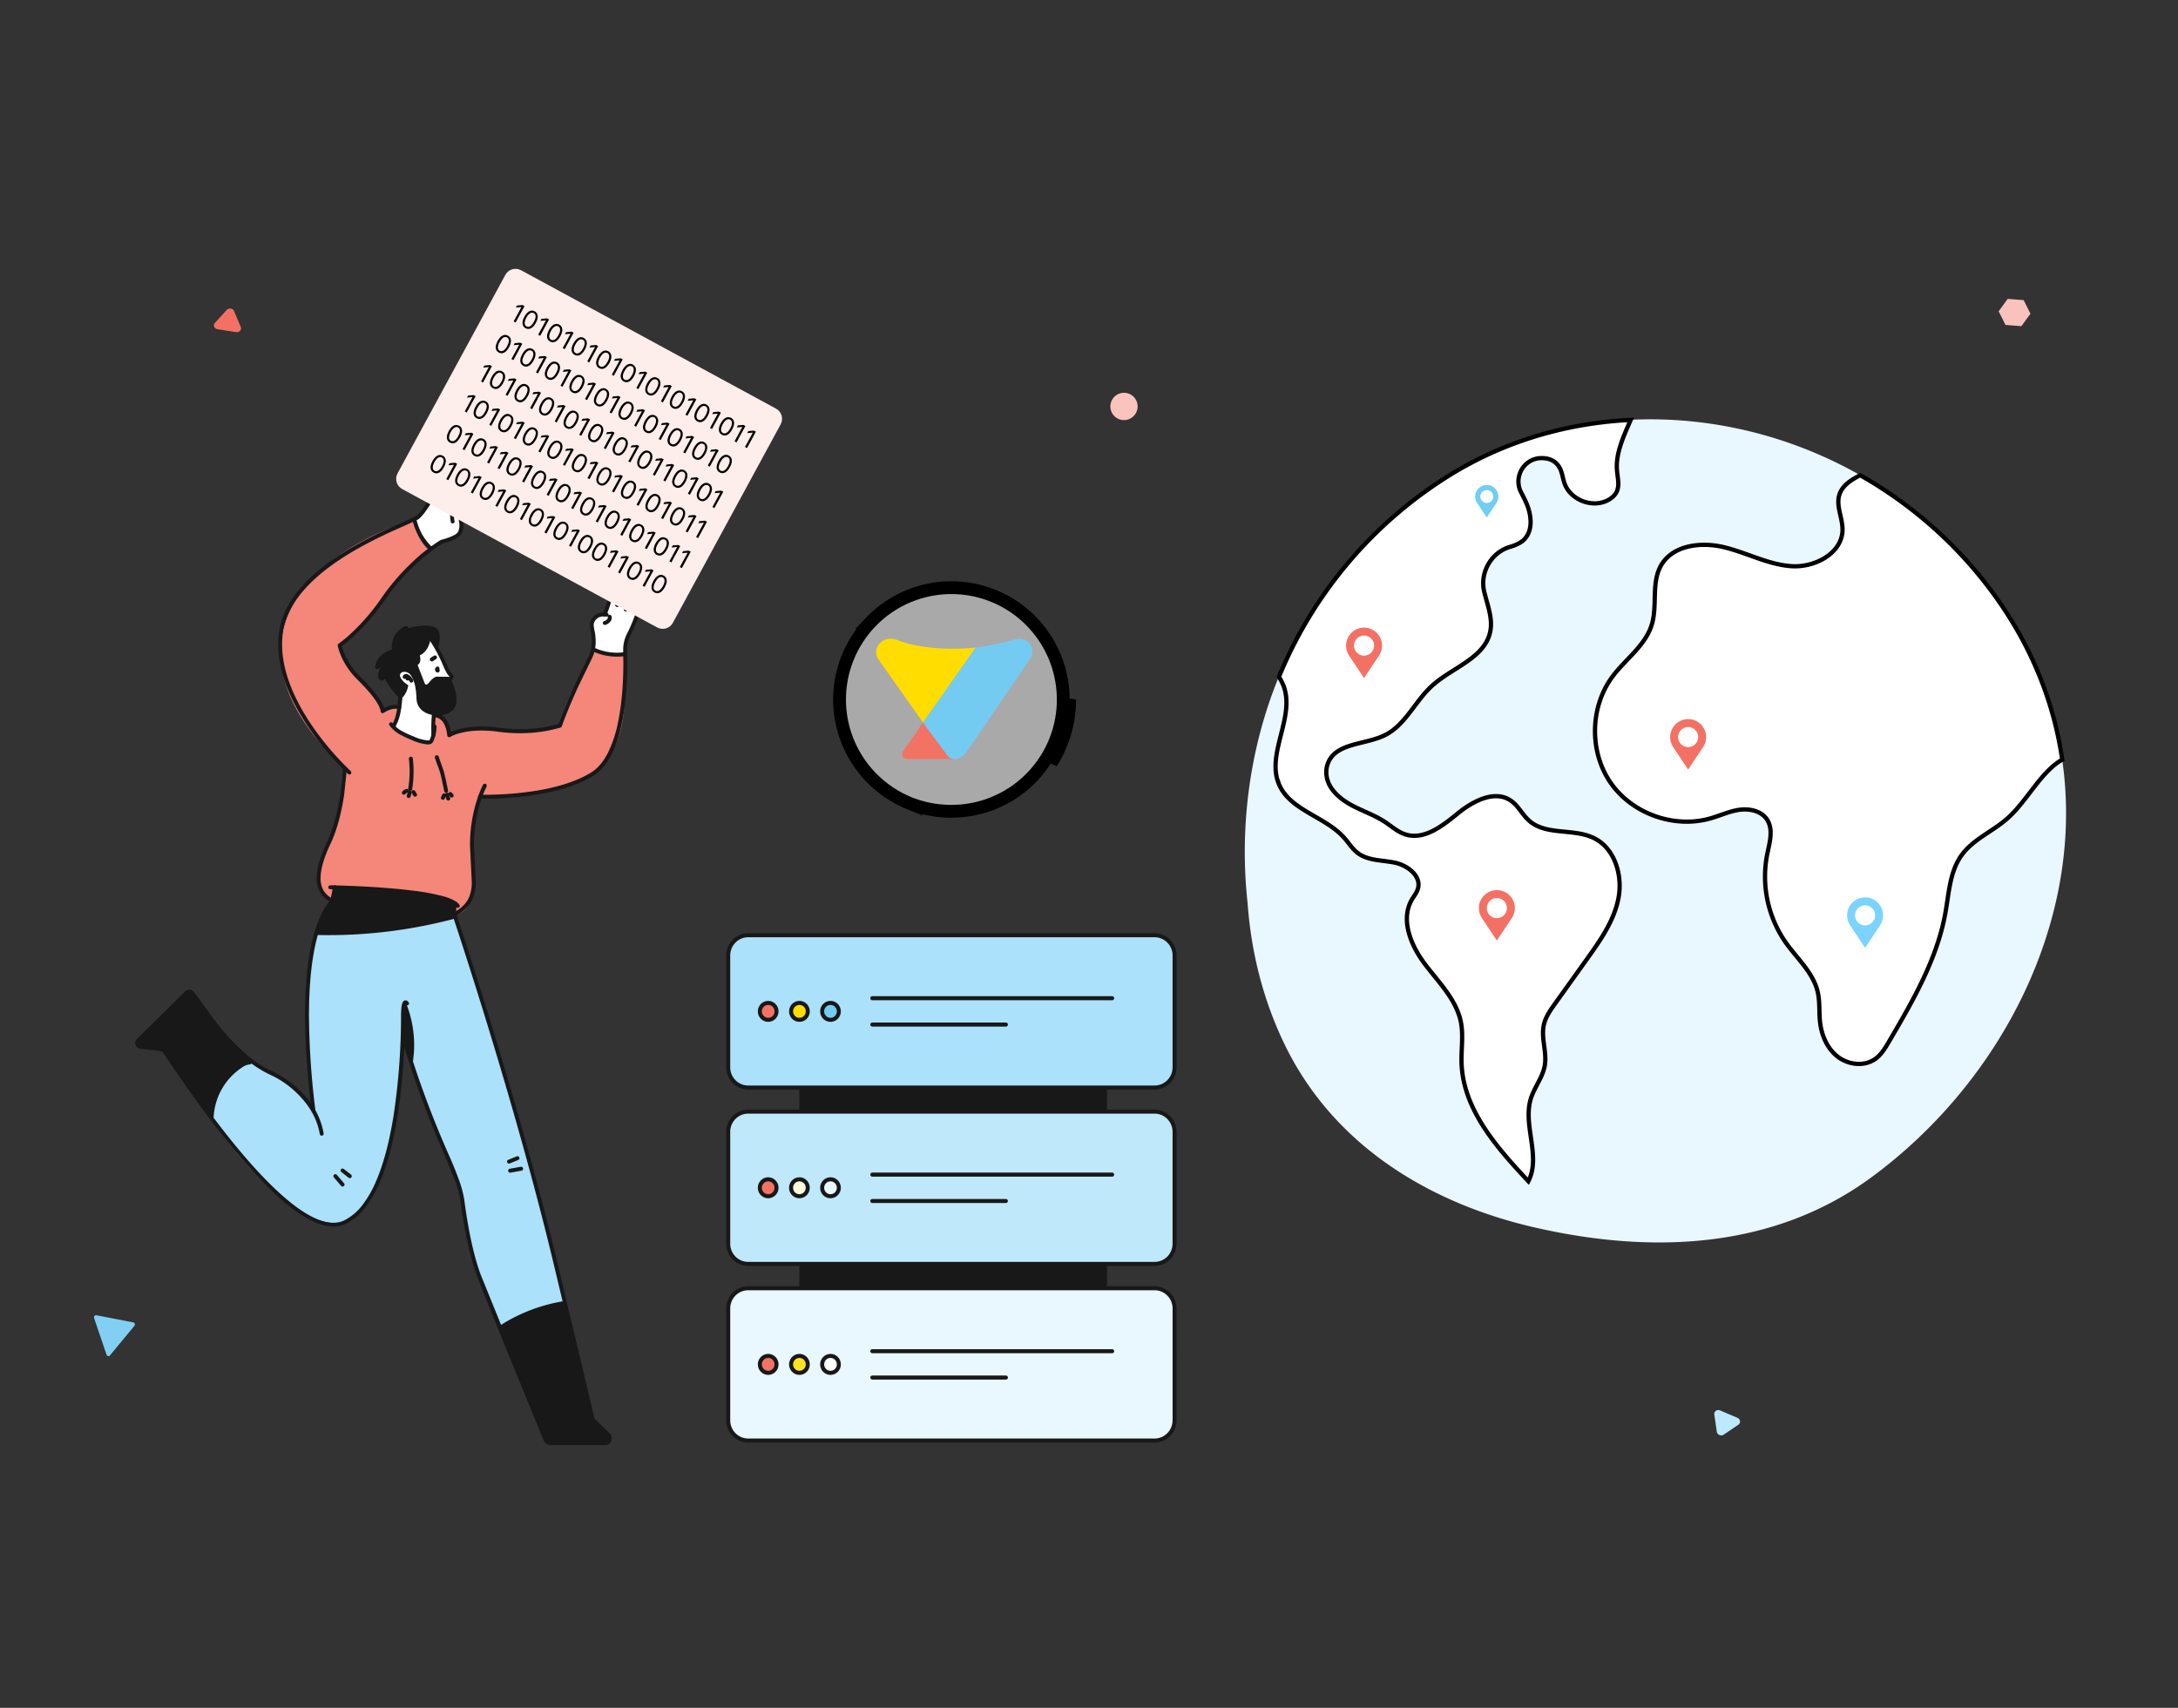 <svg xmlns="http://www.w3.org/2000/svg" xmlns:xlink="http://www.w3.org/1999/xlink" width="255" height="200" fill="none" xmlns:v="https://vecta.io/nano"><rect width="100%" height="100%" fill="#333333" stroke="none"/><path d="M235.057 95.819c-1.729 1.547-4.049 2.458-5.401 4.345-1.361 1.895-1.47 4.377-1.875 6.673-.964 5.459-3.819 10.367-6.621 15.149-.437.749-.895 1.518-1.599 2.02-1.276.916-3.143.709-4.386-.247s-1.915-2.518-2.085-4.077c-.126-1.162-.004-2.357-.267-3.499-.515-2.263-2.402-3.903-3.742-5.798-2.093-2.961-2.899-6.795-2.174-10.346.279-1.365.741-2.896-.021-4.058-.652-.996-2.004-1.308-3.186-1.154s-2.28.68-3.426 1.008c-4.252 1.223-9.196-.543-11.711-4.183s-2.413-8.888.239-12.436c1.527-2.041 3.827-3.608 4.58-6.042.7-2.263-.081-4.908 1.097-6.965 1.365-2.381 4.693-2.774 7.358-2.13s5.163 2.037 7.896 2.223 5.948-1.502 5.989-4.244c.02-1.409-.802-2.835-.356-4.171.348-1.045 1.372-1.697 2.352-2.199l.077-.036c-8.277-4.705-17.687-6.936-26.879-6.491-.83 1.923-1.766 3.891-1.608 5.88.069.871.34 1.794-.052 2.571-.203.401-.559.701-.952.919-1.814 1.012-4.434.028-5.13-1.931-.231-.652-.28-1.377-.648-1.96-.47-.741-1.223-1.016-2.074-1.008-2.024.02-3.304 2.207-2.368 4.005.222.433.449.867.639 1.312.6 1.405.774 3.235-.344 4.276-.453.421-1.036.636-1.64.818-2.17.664-3.502 3.013-2.976 5.22.368 1.539 1.02 3.098.717 4.653-.612 3.126-4.434 4.223-6.799 6.357-2.009 1.814-3.138 4.628-5.568 5.819-2.345 1.15-5.859.854-6.693 3.426-.328 1.004-.065 2.102.579 2.94 1.571 2.045 4.097 2.446 6.102 3.754.802.522 1.531 1.199 2.442 1.49 2.19.701 4.34-1 6.122-2.454s4.341-2.806 6.232-1.494c.875.607 1.34 1.648 2.138 2.349 1.988 1.753 5.199.863 7.58 2.029 2.434 1.195 3.378 4.341 2.875 7.006s-2.125 4.964-3.701 7.171l-3.725 5.207c-.547.762-1.105 1.555-1.312 2.47-.352 1.568.381 3.212.105 4.795-.239 1.377-1.21 2.519-1.627 3.855-.972 3.126 1.218 6.774-.296 9.678-3.709-3.952-7.641-8.415-7.819-13.833-.053-1.595.23-3.207-.073-4.774-.519-2.664-2.612-4.685-4.244-6.855s-2.867-5.184-1.494-7.524c.247-.421.571-.806.704-1.276.418-1.457-1.194-2.721-2.68-3.037s-3.146-.218-4.361-1.129c-.64-.482-1.065-1.195-1.6-1.794-2.215-2.494-6.309-3.187-7.625-6.252-1.551-3.608 1.928-7.888.523-11.557-.138-.364-.324-.709-.535-1.041a52.03 52.03 0 0 0-1.547 4.292c-2.215 7.135-2.935 14.784-2.113 22.234.405 5.714 1.822 11.338 4.3 16.477 5.823 12.075 17.274 18.756 29.386 21.518 13.407 3.061 27.738 2.648 39.347-5.888 15.371-11.301 25.049-30.382 22.336-48.928-2.506 1.421-4.077 4.79-6.39 6.86l.008.012z" fill="#e9f7ff"/><path d="M215.366 57.889c-.446 1.336.376 2.762.356 4.171-.04 2.741-3.251 4.434-5.989 4.244s-5.231-1.579-7.896-2.223-5.993-.251-7.358 2.13c-1.178 2.057-.396 4.701-1.097 6.965-.753 2.434-3.053 4.005-4.58 6.042-2.652 3.543-2.753 8.791-.239 12.435s7.459 5.41 11.711 4.183c1.146-.328 2.243-.854 3.426-1.008s2.535.158 3.187 1.154c.761 1.166.299 2.693.02 4.057a13.48 13.48 0 0 0 2.174 10.346c1.341 1.895 3.224 3.535 3.742 5.799.259 1.142.138 2.332.267 3.499.17 1.559.838 3.122 2.086 4.077s3.109 1.162 4.385.247c.705-.506 1.162-1.275 1.599-2.02 2.803-4.779 5.657-9.69 6.621-15.149.405-2.296.514-4.778 1.875-6.673 1.352-1.887 3.673-2.798 5.402-4.345 2.312-2.069 3.883-5.438 6.389-6.859-.963-6.6-3.498-13.132-7.904-19.222-4.304-5.948-9.726-10.666-15.744-14.084-.024.012-.052.024-.076.037-.984.502-2.005 1.154-2.353 2.199h-.004zm-65.619 33.966c1.316 3.065 5.414 3.758 7.625 6.252.534.599.96 1.308 1.599 1.794 1.211.915 2.875.814 4.361 1.13s3.098 1.575 2.681 3.037c-.133.469-.457.854-.704 1.275-1.373 2.345-.138 5.353 1.494 7.524s3.721 4.191 4.243 6.855c.304 1.567.021 3.179.073 4.775.179 5.418 4.11 9.88 7.82 13.832 1.514-2.903-.677-6.552.295-9.678.413-1.336 1.385-2.478 1.628-3.855.275-1.583-.462-3.227-.105-4.794.206-.915.765-1.705 1.312-2.47l3.725-5.208c1.579-2.207 3.199-4.507 3.701-7.171s-.437-5.811-2.875-7.005c-2.381-1.17-5.592-.279-7.58-2.029-.798-.705-1.268-1.745-2.138-2.349-1.891-1.312-4.45.04-6.232 1.494s-3.932 3.154-6.123 2.454c-.911-.292-1.64-.968-2.441-1.49-2.005-1.308-4.528-1.709-6.103-3.754-.644-.838-.907-1.936-.579-2.94.834-2.571 4.349-2.276 6.694-3.426 2.429-1.19 3.559-4.005 5.568-5.819 2.364-2.134 6.187-3.231 6.798-6.357.304-1.555-.352-3.114-.716-4.653-.527-2.207.805-4.559 2.976-5.22.603-.182 1.186-.397 1.64-.818 1.117-1.041.943-2.875.344-4.276-.19-.445-.417-.879-.64-1.312-.931-1.798.344-3.985 2.369-4.005.85-.008 1.604.267 2.073 1.008.369.583.417 1.308.648 1.96.697 1.96 3.317 2.944 5.131 1.931.388-.219.749-.518.951-.919.393-.777.122-1.705.053-2.571-.158-1.988.777-3.956 1.607-5.88-7.446.36-14.747 2.478-21.181 6.463a50.25 50.25 0 0 0-20 23.628 5.73 5.73 0 0 1 .534 1.041c1.406 3.669-2.073 7.949-.522 11.557l-.004-.012z" fill="#fff" stroke="#000" stroke-width=".5" stroke-miterlimit="10"/><path d="M199.754 86.319c0-1.162-.943-2.106-2.105-2.106s-2.106.944-2.106 2.106a2.13 2.13 0 0 0 .356 1.174l1.746 2.628 1.749-2.628a2.09 2.09 0 0 0 .356-1.174h.004zm-2.105 1.174c-.648 0-1.175-.526-1.175-1.174s.527-1.174 1.175-1.174 1.174.526 1.174 1.174-.526 1.174-1.174 1.174z" fill="#f37164"/><path d="M220.471 107.197c0-1.162-.943-2.105-2.106-2.105s-2.105.943-2.105 2.105c0 .434.133.839.356 1.175l1.745 2.628 1.75-2.628a2.1 2.1 0 0 0 .356-1.175h.004zm-2.106 1.175c-.647 0-1.174-.527-1.174-1.175s.527-1.174 1.174-1.174 1.175.527 1.175 1.174-.527 1.175-1.175 1.175z" fill="#7bd3ff"/><path d="M177.36 106.347c0-1.162-.944-2.105-2.106-2.105s-2.106.943-2.106 2.105c0 .434.134.839.357 1.175l1.745 2.628 1.749-2.628a2.09 2.09 0 0 0 .357-1.175h.004zm-2.106 1.175c-.648 0-1.174-.527-1.174-1.175s.526-1.174 1.174-1.174 1.174.526 1.174 1.174-.526 1.175-1.174 1.175zm-13.445-31.917a2.11 2.11 0 0 0-2.106-2.106c-1.162 0-2.105.944-2.105 2.106a2.12 2.12 0 0 0 .356 1.174l1.745 2.628 1.75-2.628a2.1 2.1 0 0 0 .356-1.174h.004zm-2.106 1.174c-.648 0-1.174-.526-1.174-1.174s.526-1.174 1.174-1.174 1.175.526 1.175 1.174-.527 1.174-1.175 1.174z" fill="#f37164"/><path d="M175.429 58.152c0-.749-.608-1.357-1.357-1.357s-1.356.607-1.356 1.357c0 .279.085.538.231.757l1.125 1.693 1.126-1.693c.146-.215.231-.474.231-.757zm-1.357.757a.76.76 0 0 1-.757-.757c0-.417.336-.757.757-.757s.758.34.758.757a.76.76 0 0 1-.758.757z" fill="#71cdf4"/><g clip-path="url(#A)"><path d="M66.077 152.534l3.321 13.561 1.832 1.819c.09.09.152.205.177.33s.012.255-.037.373-.132.218-.239.289-.231.108-.359.107H64.57a.88.88 0 0 1-.49-.15c-.145-.098-.256-.238-.321-.4l-5.203-13.009s4.353-2.991 7.52-2.92z" fill="#181818"/><path d="M53.251 106.834s11.599 36.695 12.824 45.709l-4.475 1.202-3.046 1.718s-4.658-10.129-4.399-15.018l-3.073-8.027-3.925-10.841s-.328 20.194-7.026 21.568-16.156-13.17-16.156-13.17l.687-1.448c.488-1.026 1.187-1.937 2.053-2.673a8.06 8.06 0 0 1 2.967-1.598 5.22 5.22 0 0 0 1.603 1.166c2.015.992 5.338 2.711 6.412 6.998 0 0-1.491-2.148-1.729-11.679s1.234-12.16 1.234-12.16l16.049-1.747z" fill="#abe1fa"/><path d="M29.684 124.263s-5.141-4.516-5.59-6.007l-1.374-2.001a.69.69 0 0 0-.22-.212c-.088-.053-.188-.085-.291-.095s-.206.005-.303.041a.69.69 0 0 0-.255.167l-5.478 5.512c-.279.28-.153.894.229.93l2.684.369 4.875 7.014s2.885-5.544 5.723-5.718z" fill="#181818"/><path d="M73.098 76.612c-1.2.575-3.664-.582-3.664-.582l-4.033 9.073s-4.211 1.127-6.735.405-6.023.614-6.023.614c-.458-3.089-1.928-2.329-1.928-2.329-.032.687.028 2.805-.229 3.076-1.326.627-4.445-1.743-4.445-1.743l.71-2.24c-1.06-.627-1.992.486-1.992.486.039-.378-.705-2.434-2.29-3.467s-2.922-4.237-2.922-4.237c2.391-1.097 8.423-10.436 10.614-11.317-1.351-1.175-1.848-3.499-1.848-3.499-14.908 4.965-21.854 16.31-7.928 29.164 0 0-.772 6.911-2.492 10.41s.806 4.965.806 4.965 12.137 2.127 14.327 1.832a2.59 2.59 0 0 0 1.093-.438 2.6 2.6 0 0 0 .787-.876 4.12 4.12 0 0 0 .527-2.691c-.801-5.986.586-9.797.586-9.797l.458-.023c14.329-.373 17.473-4.186 16.621-16.786z" fill="#f4867a"/><g fill="#fff"><path d="M50.358 74.943s1.511 1.681 1.953 3.41c.204.795.774.554.582 1.024s.579 3.117-1.063 3.24-3.158-5.141-3.158-5.141l1.685-2.533zm-4.323 10.172c1.704-2.043-.192-8.304 1.456-6.898 1.853 2.162.772 3.531 3.323 5.256 0 0-.128 3.128-.346 3.479s-2.92-.405-4.433-1.837zm4.481-20.885c1.145-1.035 4.056-.916 3.449-3.112-.186-.556-.206-1.129.229-1.569 3.875-3.034-2.567-4.736-3.763-.996-.458 1.402-1.832 2.26-1.832 2.26a11.88 11.88 0 0 0 .346 1.298 3.16 3.16 0 0 0 .687 1.177l.884.941zm20.9 5.146c1.145-1.003 3.238.623 3.394 1.727-.176 1.25-1.335 3.529-1.335 3.529-.08.625-.205 1.244-.376 1.85-.593.039-1.399.195-1.995.089a3.89 3.89 0 0 1-1.562-.646c-.191-1.002-.222-2.029-.092-3.041.039-.229.428-.579.609-.742a1.54 1.54 0 0 1 .746-.229s.456-.726.609-2.537z"/></g><g fill="#181818"><path d="M51.084 78.121c-.047.032-.086.075-.113.125s-.041.107-.04.164a.44.44 0 0 0 .078.229c.026.034.059.062.099.08l.044.018a.23.23 0 0 0 .11.019c.038-.003.074-.015.106-.035s.058-.049.077-.082.028-.07.029-.108v-.046a.23.23 0 0 0-.021-.101l-.046-.099a.23.23 0 0 0-.302-.114c-.028.012-.053.03-.073.052a.25.25 0 0 0-.048.076c-.011.028-.016.058-.014.089s.008.06.021.087l.046.101.208-.096h-.229v.046h.229l.092-.211-.046-.021-.089.211.188-.131-.044.021h.046v-.021l-.044.021h-.14.185-.185.185-.108l.057.087c.015-.009.027-.021.036-.036s.014-.031.014-.049h-.108l.057.087c.027-.016.05-.037.068-.062s.031-.054.038-.084a.22.22 0 0 0 .002-.092.23.23 0 0 0-.187-.184c-.031-.005-.062-.004-.092.003a.23.23 0 0 0-.084.04l-.002.016zm-3.492 1.214l-.082-.027.046.078c.018-.011.031-.029.037-.05l-.082-.027.046.078-.018-.03v.037h.018l-.018-.03v-.014.05-.05.05h.025c.021.011.041.024.059.039a1.28 1.28 0 0 1 .339.387.23.23 0 0 0 .313.084.23.23 0 0 0 .084-.313 1.72 1.72 0 0 0-.458-.527.63.63 0 0 0-.316-.14h-.041a.42.42 0 0 0-.215.057c-.078.046-.136.118-.165.204a.22.22 0 0 0-.016.092.23.23 0 0 0 .159.211c.03.01.061.013.093.01s.062-.013.089-.028.051-.036.07-.061.033-.053.04-.084l-.007.004z"/><path d="M47.943 79.45l-.163.014h.163v-.014l-.163.014h.016l.101.11c.015-.014.027-.031.035-.05s.012-.039.011-.06h-.147l.101.11-.085-.089.011.121c.027-.003.053-.014.073-.032l-.085-.089.011.121v-.103.103-.103.034l-.027.064h.027v-.069l-.027.064c.048.037.109.053.169.045a.23.23 0 0 0 .195-.258.23.23 0 0 0-.089-.151.42.42 0 0 0-.259-.096h-.03c-.074.005-.145.036-.199.087a.31.31 0 0 0-.075.104.3.3 0 0 0-.026.125v.03a.23.23 0 0 0 .25.208.23.23 0 0 0 .208-.25l.002.009zm2.478-4.287a18.71 18.71 0 0 1 1.587 3.078.23.23 0 0 0 .275.14l-.059-.229-.211.089a4.69 4.69 0 0 0 .188.385 2.63 2.63 0 0 0 .458.646h-.011.018l-.021-.025v.025h.03l-.021-.025h-.014c-.062.055-.111.122-.144.198s-.051.157-.05.24c-.001.039.003.078.011.117a5.17 5.17 0 0 1 .105.992 2.29 2.29 0 0 1-.435 1.461c-.11.136-.256.238-.421.293a1.75 1.75 0 0 1-.593.092 5.67 5.67 0 0 1-1.804-.394c-.028-.01-.059-.015-.089-.013s-.06.009-.087.022-.052.031-.072.054a.23.23 0 0 0-.046.077c-.02.057-.017.119.009.174s.072.097.128.117a6.18 6.18 0 0 0 1.96.421 2.17 2.17 0 0 0 .751-.119 1.38 1.38 0 0 0 .621-.437 2.75 2.75 0 0 0 .536-1.747 5.61 5.61 0 0 0-.114-1.081v-.028c0-.017.003-.034.01-.05a.12.12 0 0 1 .029-.042l.014-.014c.046-.04.082-.088.108-.143a.41.41 0 0 0 .039-.175.46.46 0 0 0-.144-.325 2.28 2.28 0 0 1-.378-.531l-.124-.245-.032-.073v-.018c-.022-.051-.062-.093-.112-.117a.23.23 0 0 0-.161-.014l.059.229.215-.083a19.18 19.18 0 0 0-1.626-3.156.23.23 0 0 0-.316-.073.23.23 0 0 0-.073.316l.007-.007zm-3.685 5.592l-.243 2.258a5.6 5.6 0 0 1-.584 1.862.23.23 0 0 0 .254.339.23.23 0 0 0 .14-.105 5.97 5.97 0 0 0 .641-2.02c.124-.753.188-1.553.25-2.29a.23.23 0 0 0-.21-.249.23.23 0 0 0-.248.21v-.004z"/><path d="M50.654 82.862a18.66 18.66 0 0 0-.158 2.453l.014.806c.001.03.008.06.02.087s.03.052.052.073a.23.23 0 0 0 .164.061c.03-.001.06-.008.087-.02a.23.23 0 0 0 .134-.216l-.014-.79a18.43 18.43 0 0 1 .154-2.393c.004-.03.002-.061-.006-.09s-.022-.057-.04-.081a.23.23 0 0 0-.324-.042.23.23 0 0 0-.088.153h.005zm.135-6.064l-.353.229c-.026.017-.048.038-.066.064s-.03.054-.036.084-.007.061-.002.091.017.059.034.085.038.048.064.066.054.03.084.036.061.007.091.001a.24.24 0 0 0 .085-.034l.353-.229a.23.23 0 0 0 .112-.145c.008-.031.009-.062.004-.093a.23.23 0 0 0-.187-.188c-.031-.005-.063-.004-.093.004a.23.23 0 0 0-.084.041l-.005-.011zm-3.826 44.591l.117.39a114.73 114.73 0 0 0 5.024 13.619l1.168 2.876a11.98 11.98 0 0 1 .63 2.29c.36 2.734.982 6.371 2.008 9.023 1.669 4.319 6.845 16.912 7.772 19.163a.79.79 0 0 0 .29.354c.13.087.282.133.438.133h6.433a.77.77 0 0 0 .313-.063.76.76 0 0 0 .261-.184.8.8 0 0 0 .215-.545.78.78 0 0 0-.058-.305.79.79 0 0 0-.171-.258l-1.724-1.677a.33.33 0 0 1-.089-.158l-4.207-17.667c-4.221-17.762-10.619-37.287-11.821-40.912a2.77 2.77 0 0 1-.144-.884c0-.084 0-.167.011-.252l.044-.471a.23.23 0 0 0-.053-.168c-.019-.023-.043-.043-.07-.057s-.056-.022-.086-.025-.06.001-.089.01a.22.22 0 0 0-.079.043.23.23 0 0 0-.056.069c-.014.027-.023.056-.025.086l-.041.474c0 .097-.014.193-.014.291a3.3 3.3 0 0 0 .167 1.029c1.202 3.618 7.596 23.129 11.81 40.874l4.209 17.668a.78.78 0 0 0 .215.378l1.722 1.679a.31.31 0 0 1 .075.103.32.32 0 0 1 .026.126.35.35 0 0 1-.092.229c-.031.032-.068.058-.109.076a.31.31 0 0 1-.131.024H64.41c-.065.001-.129-.019-.183-.055s-.096-.088-.121-.149l-7.77-19.153c-.998-2.584-1.626-6.202-1.981-8.918a12.26 12.26 0 0 0-.65-2.395c-.325-.916-.74-1.905-1.182-2.909a114.46 114.46 0 0 1-5.006-13.563l-.115-.39c-.009-.029-.023-.056-.042-.079a.23.23 0 0 0-.069-.057c-.026-.014-.056-.023-.086-.027s-.06 0-.089.009a.23.23 0 0 0-.079.041c-.023.019-.043.043-.057.069s-.023.056-.026.086 0 .06.008.089v.02z"/><path d="M47.847 117.398a.48.48 0 0 0-.08-.108c-.03-.033-.064-.062-.101-.087-.056-.035-.121-.054-.188-.055a.35.35 0 0 0-.167.048.48.48 0 0 0-.181.218 1.92 1.92 0 0 0-.128.559 9.27 9.27 0 0 0-.048 1.046 78.59 78.59 0 0 1-.882 11.679c-.428 2.659-1.065 5.341-2.004 7.544-.419 1.027-.969 1.995-1.637 2.881a6.14 6.14 0 0 1-2.13 1.795 2.92 2.92 0 0 1-1.273.277c-.831 0-1.773-.302-2.778-.852-1.756-.962-3.698-2.668-5.611-4.683-2.869-3.025-5.682-6.746-7.786-9.712l-2.569-3.698-.747-1.088c-.089-.128-.16-.229-.217-.3-.027-.034-.05-.064-.073-.089l-.046-.042c-.012-.012-.026-.022-.041-.029a.23.23 0 0 0-.115-.028v.229l.027-.229-2.558-.3h-.027c-.028.001-.057-.004-.083-.015s-.049-.028-.069-.049a.21.21 0 0 1-.059-.149.2.2 0 0 1 .053-.135l-.172-.151.16.162 5.679-5.58v-.012a.21.21 0 0 1 .071-.052.2.2 0 0 1 .087-.019c.029 0 .058.006.085.018a.21.21 0 0 1 .071.051c.3.332.733.948 1.276 1.711 1.64 2.29 4.298 5.926 8.001 7.687a11.28 11.28 0 0 1 4.324 3.481c.78 1.021 1.304 2.215 1.527 3.481.009.06.041.113.09.149s.109.052.169.043.114-.04.151-.089.052-.109.044-.169a8.47 8.47 0 0 0-1.603-3.687 11.75 11.75 0 0 0-4.495-3.623c-2.372-1.125-4.337-3.085-5.865-4.944-.763-.93-1.415-1.833-1.96-2.595s-.973-1.374-1.31-1.752c-.062-.07-.139-.127-.225-.165a.66.66 0 0 0-.546 0c-.086.038-.163.095-.225.165l.172.151-.16-.162-5.679 5.58v.012c-.107.121-.166.276-.167.437a.67.67 0 0 0 .404.613c.084.036.174.054.264.054v-.229l-.027.229 2.56.302h.025v-.229l-.087.199c.027.014.057.021.087.021v-.229l-.087.199.073-.167-.121.14c.014.011.03.021.048.027l.073-.167-.121.14.05-.058-.053.055.05-.057-.053.055c.025.028.049.057.071.087.156.206.483.687.944 1.374 1.603 2.368 4.869 7.129 8.473 11.306 1.798 2.088 3.685 4.033 5.496 5.462.823.665 1.716 1.237 2.663 1.708.769.396 1.616.617 2.48.646a3.35 3.35 0 0 0 1.47-.323 6.56 6.56 0 0 0 2.29-1.926c1.145-1.47 2.006-3.476 2.652-5.688.966-3.321 1.456-7.113 1.708-10.267a82.37 82.37 0 0 0 .261-6.432 6.1 6.1 0 0 1 .092-1.278.55.55 0 0 1 .059-.165l-.059-.051.037.069.023-.018-.059-.051.037.069-.062-.117v.131l.062-.014-.062-.117v.039l-.053.087c.016.01.034.015.053.014v-.101l-.053.087.014-.02-.016.02.014-.02-.016.02.018.023.103-.062-.103.06.103-.062-.103.06c.013.029.032.055.056.076a.21.21 0 0 0 .083.047c.031.01.063.013.095.01s.063-.014.09-.03.052-.038.071-.063.032-.056.038-.087.007-.064 0-.096a.23.23 0 0 0-.039-.086l.002.025z"/><path d="M36.935 130.091a93.09 93.09 0 0 1-.76-11.152c0-5.57.737-8.849 1.466-10.763a9.1 9.1 0 0 1 .992-1.954c.135-.194.247-.332.328-.435a2.58 2.58 0 0 0 .103-.137.35.35 0 0 0 .044-.071c.02-.04.03-.084.03-.128h-.211.211-.211.211-.229l.229.045.316-1.548a.23.23 0 0 0-.035-.175c-.017-.025-.039-.047-.064-.065s-.054-.029-.084-.035-.061-.006-.091 0a.23.23 0 0 0-.183.184l-.316 1.548v.036.012h.16l-.146-.069c-.009.022-.013.045-.014.069h.16l-.146-.069a.77.77 0 0 1-.057.08c-.254.306-.484.632-.687.974-.902 1.543-2.24 4.978-2.24 12.499a92.98 92.98 0 0 0 .785 11.214.23.23 0 0 0 .028.085c.015.026.035.05.059.069a.26.26 0 0 0 .08.041c.029.008.06.01.09.006a.23.23 0 0 0 .085-.028c.026-.015.05-.034.068-.058s.032-.051.041-.08.01-.06.007-.09l-.016-.005zm29.074 22.287a19.57 19.57 0 0 0-7.605 2.943c-.051.033-.087.085-.099.144a.23.23 0 0 0 .032.173c.033.051.085.087.145.099s.121.002.172-.032a19.14 19.14 0 0 1 7.429-2.876c.06-.009.113-.042.149-.091a.23.23 0 0 0 .01-.254.23.23 0 0 0-.061-.066c-.024-.017-.052-.03-.081-.037s-.06-.008-.09-.003zm-36.776-28.181a2.22 2.22 0 0 0-1.124.419 7.89 7.89 0 0 0-3.55 6.162.23.23 0 0 0 .013.089c.01.028.026.054.046.076a.22.22 0 0 0 .072.053.26.26 0 0 0 .087.022c.03.002.06-.003.088-.014a.23.23 0 0 0 .151-.205c.063-1.161.398-2.291.978-3.298a7.42 7.42 0 0 1 2.361-2.503 1.8 1.8 0 0 1 .886-.345c.061 0 .119-.025.162-.067a.23.23 0 0 0 0-.324c-.043-.043-.101-.067-.162-.067l-.009.002zm11.867 13.36l-.85-.662c-.048-.037-.108-.054-.168-.046a.23.23 0 0 0-.152.085c-.019.024-.033.051-.041.08s-.011.06-.007.09a.23.23 0 0 0 .028.085c.015.026.035.05.059.068l.847.662c.048.038.109.055.169.047s.116-.038.153-.086a.23.23 0 0 0-.039-.323zm-.815 1.021l-.847-.989a.23.23 0 0 0-.156-.08.23.23 0 0 0-.167.055c-.046.039-.075.095-.079.156a.23.23 0 0 0 .054.167l.847.989c.039.046.096.075.156.079s.12-.014.167-.054.075-.096.079-.156a.23.23 0 0 0-.054-.167zm20.205-3.153l-.996.403a.23.23 0 0 0-.113.293c.022.054.064.097.117.122a.23.23 0 0 0 .169.009l.996-.403c.03-.01.057-.026.08-.047s.042-.046.055-.075.02-.059.021-.09a.23.23 0 0 0-.017-.091c-.012-.029-.029-.056-.052-.078s-.049-.039-.078-.05-.06-.016-.091-.015-.062.009-.09.022zm.476 1.216l-1.28.229a.22.22 0 0 0-.084.034c-.026.016-.048.038-.065.063a.23.23 0 0 0-.036.083c-.006.03-.007.061-.001.091a.24.24 0 0 0 .034.085.26.26 0 0 0 .063.065c.025.018.054.029.084.036s.061.006.091.001l1.28-.229c.061-.011.115-.046.15-.096s.049-.114.038-.174-.046-.115-.096-.15-.113-.049-.174-.038h-.002zm-9.687-56.53a1.34 1.34 0 0 0 .705.392.23.23 0 0 0 .175-.035c.051-.035.087-.088.099-.148a.23.23 0 0 0-.035-.175c-.035-.051-.088-.087-.149-.1a.87.87 0 0 1-.458-.256.21.21 0 0 0-.075-.05.23.23 0 0 0-.176 0c-.028.012-.053.029-.075.05-.043.043-.067.101-.067.161s.024.118.067.161h-.014zm-5.674 4.842a3.8 3.8 0 0 0 1.205 1.051 11.27 11.27 0 0 0 1.427.666 5.67 5.67 0 0 0 1.793.506h.092a.82.82 0 0 0 .213-.025c.084-.02.162-.058.229-.112.09-.083.159-.185.201-.3a4.45 4.45 0 0 0 .348-1.651.23.23 0 0 0-.229-.229.23.23 0 0 0-.229.229 3.97 3.97 0 0 1-.314 1.479c-.015.046-.039.089-.071.126-.015.01-.031.017-.048.021-.033.004-.067.004-.101 0h-.064a5.32 5.32 0 0 1-1.647-.474c-.472-.181-.931-.394-1.374-.639a3.34 3.34 0 0 1-1.063-.916.23.23 0 0 0-.318-.055c-.025.017-.046.039-.062.065s-.027.054-.032.084-.004.06.003.09a.23.23 0 0 0 .037.082l.005.002zm5.289-.955v-.137.137-.137.137a1.16 1.16 0 0 1 .698.273 1.66 1.66 0 0 1 .458.618c.175.39.28.808.311 1.234.003.04.017.078.039.11a.23.23 0 0 0 .203.1c.04-.002.078-.015.111-.036l-.053-.08.053.08-.053-.08.053.08s1.145-.744 3.664-.744a14.76 14.76 0 0 1 2.015.144 17.63 17.63 0 0 0 2.43.165 16.71 16.71 0 0 0 4.809-.66c.034-.011.064-.031.09-.056s.044-.056.055-.09c0 0 0-.023.025-.073.121-.348.687-1.935 1.915-4.614l1.518-3.121a4.53 4.53 0 0 0 .508-2.088 5.99 5.99 0 0 0-.121-1.232 4.28 4.28 0 0 1-.112-.726c-.001-.088.012-.175.039-.259.037-.105.088-.203.153-.293.118-.172.286-.303.481-.376a1.44 1.44 0 0 1 .504-.087 1.61 1.61 0 0 1 .213.014h.057.016l.016-.064-.016.064.016-.064-.016.064a.23.23 0 0 0 .238-.09c.018-.025.03-.052.037-.082a.23.23 0 0 0 .003-.089c-.005-.03-.016-.058-.032-.084a.23.23 0 0 0-.143-.102 1.92 1.92 0 0 0-.389-.037 1.81 1.81 0 0 0-.669.119 1.46 1.46 0 0 0-.687.538 1.6 1.6 0 0 0-.215.412 1.33 1.33 0 0 0-.062.403 4.47 4.47 0 0 0 .121.813c.075.377.113.761.112 1.145a4.05 4.05 0 0 1-.458 1.896l-1.521 3.124-1.958 4.734.229.073-.071-.218h-.021c-1.513.431-3.08.643-4.653.63a17.53 17.53 0 0 1-2.368-.16 15.35 15.35 0 0 0-2.077-.149c-2.643 0-3.893.797-3.914.82l.126.19.229-.018a4.09 4.09 0 0 0-.337-1.399 2 2 0 0 0-.916-.985c-.207-.107-.436-.165-.669-.169h-.034a.23.23 0 0 0-.087.023c-.027.013-.051.032-.071.054a.23.23 0 0 0-.057.166c.002.03.009.059.023.087s.031.051.054.071a.24.24 0 0 0 .077.045.23.23 0 0 0 .089.012l-.009.025zm23.684-12.967v.048a2.37 2.37 0 0 1-.112.602 18.29 18.29 0 0 1-1.083 2.585 4.14 4.14 0 0 0-.421 1.832v.137l.021 1.415c0 1.876-.117 4.58-.65 7.063a14.37 14.37 0 0 1-1.145 3.424c-.508.998-1.145 1.804-1.947 2.306-1.912 1.204-4.516 1.871-6.891 2.226-1.831.266-3.678.402-5.528.405h-.458-.156c-.061 0-.119.024-.162.067s-.067.101-.067.162.024.119.067.162.101.067.162.067h.623a39.27 39.27 0 0 0 5.597-.41c2.407-.362 5.059-1.031 7.067-2.29.891-.561 1.578-1.438 2.109-2.485.797-1.571 1.255-3.531 1.518-5.457a39.48 39.48 0 0 0 .323-5.242l-.023-1.429v-.124a3.66 3.66 0 0 1 .376-1.624l.801-1.777.309-.884c.077-.236.121-.482.13-.73v-.082a.23.23 0 0 0-.246-.212.23.23 0 0 0-.212.246l-.002-.002z"/><path d="M56.565 91.88c0 .023-1.461 2.647-1.537 6.799v.355l.204 4.177a4.35 4.35 0 0 1-.398 2.047c-.305.589-.82 1.113-1.715 1.603a.23.23 0 0 0-.068.058c-.019.023-.033.05-.041.079s-.011.06-.007.09.013.058.027.085c.029.053.078.092.136.109s.12.011.173-.018c.95-.517 1.55-1.11 1.903-1.793a4.82 4.82 0 0 0 .458-2.258l-.204-4.177v-.346a17.05 17.05 0 0 1 .772-4.809 12.79 12.79 0 0 1 .492-1.317l.158-.339.044-.087v-.018c.015-.026.024-.055.027-.085a.23.23 0 0 0-.048-.169c-.019-.023-.042-.043-.068-.058s-.055-.024-.085-.027a.23.23 0 0 0-.227.116l.005-.018zm-16.408-1.864v.057c-.066 1.093-.188 2.183-.366 3.263-.27 1.656-.733 3.646-1.495 5.251-.792 1.669-1.218 3.081-1.221 4.243-.017.596.13 1.184.426 1.701.311.504.765.903 1.305 1.145.055.027.118.03.175.009a.23.23 0 0 0 .021-.423 2.49 2.49 0 0 1-1.111-.96 2.79 2.79 0 0 1-.359-1.465c0-1.049.398-2.412 1.177-4.047.845-1.784 1.319-3.964 1.585-5.705l.321-3.053c0-.059-.023-.115-.063-.158a.23.23 0 0 0-.155-.071c-.031-.001-.062.003-.091.014a.23.23 0 0 0-.149.215v-.018z"/><path d="M41.054 90.295l-.021-.021a33.38 33.38 0 0 1-4.186-4.839c-1.949-2.748-3.822-6.348-3.82-9.962a10.08 10.08 0 0 1 .119-1.548c.312-1.976 1.388-3.742 2.863-5.295 2.21-2.327 5.304-4.159 7.928-5.471 1.31-.657 2.505-1.186 3.414-1.587l1.131-.506a8.34 8.34 0 0 0 .373-.183 1.54 1.54 0 0 0 .247-.16 5.08 5.08 0 0 0 .728-.847c.366-.508.74-1.108 1.09-1.619.176-.256.346-.488.504-.673.116-.148.254-.277.41-.382a.23.23 0 0 0 .124-.139c.01-.031.013-.063.01-.095a.23.23 0 0 0-.275-.199c-.031.007-.061.02-.087.039a2.72 2.72 0 0 0-.705.687c-.353.458-.721 1.044-1.083 1.585-.286.468-.627.901-1.014 1.289a.5.5 0 0 1-.087.057c-.179.108-.559.282-1.069.508-1.798.795-5.244 2.256-8.386 4.395a20.55 20.55 0 0 0-4.248 3.724c-1.177 1.417-2.038 3.014-2.32 4.793a10.45 10.45 0 0 0-.124 1.619c0 3.893 2.061 7.676 4.095 10.493a33.59 33.59 0 0 0 4.081 4.674c.022.023.048.041.077.053s.06.018.091.018a.23.23 0 0 0 .226-.246.23.23 0 0 0-.085-.161zm12.156-29.26v-.018a5.78 5.78 0 0 1-.064-.776 1.35 1.35 0 0 1 .034-.362l.016-.041-.05-.037.03.053.021-.016-.05-.037.03.053-.048-.085v.098l.048-.014-.048-.085v.05l-.014.046h.014v-.048l-.014.046.03.016c.016 0 .041.03.073.057a1.72 1.72 0 0 1 .419.701 2.82 2.82 0 0 1 .144.889 1.51 1.51 0 0 1-.192.827c-.115.133-.256.24-.415.316a6.08 6.08 0 0 1-.985.398l-.38.114-.112.027-.039.012c-.021.004-.041.012-.06.023s-3.698 2.111-6.948 6.81a25.05 25.05 0 0 1-3.467 4.051c-.458.437-.856.758-1.127.971l-.311.229-.082.057-.018.014a.23.23 0 0 0-.098.229c0 .03.334 2.061 2.343 4.028 1.303 1.282 1.976 2.18 2.32 2.769s.355.857.355.889h.14l-.14-.018h.14l-.14-.018a.23.23 0 0 0 .11.229.23.23 0 0 0 .252 0 2.91 2.91 0 0 1 .458-.254 2.19 2.19 0 0 1 .893-.229 1.08 1.08 0 0 1 .394.069c.056.019.117.016.17-.009a.23.23 0 0 0 .116-.295.23.23 0 0 0-.119-.122c-.179-.069-.369-.103-.561-.101-.388.012-.769.109-1.115.284a3.89 3.89 0 0 0-.495.282l.135.185.229.032v-.055c0-.14-.046-.485-.417-1.12s-1.072-1.562-2.395-2.862a8.5 8.5 0 0 1-1.832-2.604 6.72 6.72 0 0 1-.311-.859l-.06-.229c-.011-.046 0-.048-.011-.059v-.014l-.229.034.128.19c.016 0 2.542-1.706 5.132-5.45 1.303-1.888 2.852-3.593 4.605-5.073l1.589-1.214.458-.293.119-.073.03-.016-.112-.199.053.229s.426-.103.904-.277a5.61 5.61 0 0 0 .721-.318 1.67 1.67 0 0 0 .568-.458 1.9 1.9 0 0 0 .279-1.095 3.27 3.27 0 0 0-.169-1.037 2.16 2.16 0 0 0-.54-.886.94.94 0 0 0-.183-.135.46.46 0 0 0-.218-.06c-.055 0-.109.012-.158.037-.075.038-.137.099-.176.174a.81.81 0 0 0-.089.3c-.01.105-.022.219-.021.33a5.95 5.95 0 0 0 .073.866c.009.061.042.115.092.151s.112.051.172.042.115-.043.151-.092.051-.112.042-.172l-.016.009zm-1.088-2.594a3.81 3.81 0 0 1 1.161-1.447.23.23 0 0 0 .045-.322.23.23 0 0 0-.322-.045 4.29 4.29 0 0 0-1.301 1.624.23.23 0 0 0-.006.175c.021.057.064.103.12.128a.23.23 0 0 0 .303-.113zm1.278.032a8.97 8.97 0 0 1 1.017-1.005.23.23 0 0 0-.128-.404.23.23 0 0 0-.167.053 9.31 9.31 0 0 0-1.067 1.058.23.23 0 0 0 .01.337.23.23 0 0 0 .335-.04z"/><path d="M54.966 58.139a4.19 4.19 0 0 0-1.424 2.038.23.23 0 0 0-.017.093c.001.032.008.063.021.092a.23.23 0 0 0 .056.075c.023.021.052.037.082.046s.062.013.094.009a.23.23 0 0 0 .09-.029c.027-.016.051-.037.07-.063s.032-.055.039-.086a3.73 3.73 0 0 1 1.269-1.811.23.23 0 0 0 .043-.321c-.018-.024-.041-.045-.067-.06s-.055-.025-.085-.029a.23.23 0 0 0-.171.046zm16.195 14.173v.039a.26.26 0 0 1-.05.14.86.86 0 0 1-.257.206.36.36 0 0 1-.055.03.23.23 0 0 0-.16.072c-.021.022-.037.048-.047.076a.24.24 0 0 0-.015.088.23.23 0 0 0 .148.207.22.22 0 0 0 .088.015c.059-.001.118-.014.172-.039a.84.84 0 0 0 .112-.057 1.31 1.31 0 0 0 .392-.33.71.71 0 0 0 .137-.41.56.56 0 0 0-.039-.208.23.23 0 0 0-.122-.126c-.056-.024-.119-.025-.175-.002a.23.23 0 0 0-.129.297v.002zm.037-2.787c0 .79-.309 1.575-.63 2.361-.011.028-.017.058-.017.088a.23.23 0 0 0 .018.088c.012.028.029.053.05.074a.23.23 0 0 0 .075.049c.028.011.058.017.088.017a.23.23 0 0 0 .211-.143c.318-.788.657-1.624.662-2.533a.23.23 0 0 0-.229-.229.23.23 0 0 0-.229.229v-.002zm1.127.137a3.81 3.81 0 0 1-.273 1.113c-.023.056-.023.118.001.174a.23.23 0 0 0 .373.074.23.23 0 0 0 .05-.075 4.17 4.17 0 0 0 .304-1.248c.003-.03-.001-.06-.01-.089a.23.23 0 0 0-.043-.079c-.019-.023-.043-.042-.07-.056s-.056-.022-.086-.025-.06.001-.089.01-.056.024-.079.043a.23.23 0 0 0-.081.156h.002zm1.131.451a2.56 2.56 0 0 1-.385 1.145c-.016.025-.027.054-.032.083a.23.23 0 0 0 .038.171c.017.025.039.046.065.062a.23.23 0 0 0 .316-.071 3.01 3.01 0 0 0 .458-1.347.23.23 0 0 0-.21-.248.23.23 0 0 0-.248.209l-.002-.005zm-34.804 34.03h.582l7.683.458a35.22 35.22 0 0 1 4.236.646 9.14 9.14 0 0 1 1.491.458c.295.103.558.281.765.515.035.05.088.084.147.094a.23.23 0 0 0 .234-.101c.016-.026.028-.054.033-.084a.23.23 0 0 0-.002-.09c-.007-.03-.019-.058-.036-.082a1.58 1.58 0 0 0-.458-.415 5.74 5.74 0 0 0-1.443-.586 26.61 26.61 0 0 0-3.799-.687c-4.287-.522-9.417-.593-9.421-.593-.061 0-.119.024-.162.067a.23.23 0 0 0 0 .324c.043.043.101.067.162.067l-.012.009zm9.22-15.272a12.14 12.14 0 0 1 .087 1.47 12.7 12.7 0 0 1-.163 2.02c-.01.061.005.123.041.173a.23.23 0 0 0 .151.093c.061.01.123-.005.173-.041s.083-.091.093-.151a13.02 13.02 0 0 0 .08-3.616c-.003-.03-.013-.059-.028-.086s-.034-.05-.058-.069-.051-.033-.08-.041-.059-.011-.09-.007a.23.23 0 0 0-.195.166c-.008.029-.011.06-.007.09h-.005z"/><path d="M47.455 92.993c.067-.073.151-.128.245-.16a.23.23 0 0 0 .132-.117.23.23 0 0 0 .023-.087c.002-.03-.003-.061-.013-.089-.02-.057-.062-.104-.117-.13s-.117-.03-.174-.01c-.166.057-.316.155-.435.284-.02.022-.036.048-.046.077a.23.23 0 0 0 .008.175c.013.027.031.052.053.072s.048.036.077.046.058.015.089.013a.23.23 0 0 0 .159-.075z"/><path d="M48.067 93.291l.124-.394a.23.23 0 0 0-.006-.182.23.23 0 0 0-.056-.074c-.024-.021-.051-.036-.081-.046s-.061-.013-.093-.01-.061.013-.089.028a.23.23 0 0 0-.111.145l-.126.396a.23.23 0 0 0-.01.089c.003.03.011.059.025.086a.23.23 0 0 0 .134.113.23.23 0 0 0 .176-.015.23.23 0 0 0 .113-.136z"/><path d="M48.774 92.924l-.192-.314a.23.23 0 0 0-.137-.078c-.053-.009-.108.001-.155.028s-.082.071-.1.122a.23.23 0 0 0 .002.157l.192.312c.012.031.03.059.054.082a.23.23 0 0 0 .084.052c.031.011.065.015.098.012s.065-.014.094-.03a.22.22 0 0 0 .072-.067.23.23 0 0 0 .037-.091c.006-.033.004-.066-.005-.099a.23.23 0 0 0-.046-.087v.002zm2.146-4.195c.167.609.431 1.163.598 1.722.101.33.174.687.247 1.031l.247 1.182a.23.23 0 0 0 .098.145c.025.017.053.028.083.034a.23.23 0 0 0 .265-.27l-.245-1.184-.256-1.072-.596-1.706c-.015-.059-.054-.109-.106-.139s-.115-.039-.173-.024c-.029.008-.057.021-.081.04a.23.23 0 0 0-.088.153c-.004.03-.002.061.006.09z"/><path d="M52.064 93.527l.119-.277c.014-.028.022-.058.024-.089s-.003-.062-.013-.091-.027-.056-.048-.079-.047-.041-.075-.053-.059-.019-.09-.019a.23.23 0 0 0-.167.07.23.23 0 0 0-.049.078l-.121.277c-.012.028-.018.057-.019.088s.005.06.016.088a.23.23 0 0 0 .048.075c.021.022.046.039.074.051a.23.23 0 0 0 .176.003c.028-.011.054-.028.075-.049a.23.23 0 0 0 .051-.074z"/><path d="M52.697 93.417c-.065-.122-.11-.253-.135-.389-.011-.061-.046-.114-.097-.149s-.114-.048-.174-.037-.114.046-.15.097-.048.114-.037.174a1.9 1.9 0 0 0 .179.518.23.23 0 0 0 .31.097.23.23 0 0 0 .097-.31h.007z"/><path d="M53.059 93.016l-.169-.192a.23.23 0 0 0-.318-.018.23.23 0 0 0-.027.318l.169.195a.23.23 0 0 0 .324.022.23.23 0 0 0 .022-.324zm-4.764-32.157c.288 1.353.982 2.586 1.988 3.536a.23.23 0 0 0 .326 0 .23.23 0 0 0 .061-.164c-.002-.061-.028-.118-.072-.159a6.37 6.37 0 0 1-1.853-3.298.23.23 0 0 0-.035-.084c-.017-.025-.039-.047-.065-.064a.22.22 0 0 0-.084-.034c-.03-.005-.061-.006-.091.001a.23.23 0 0 0-.084.035c-.025.017-.047.039-.064.065a.22.22 0 0 0-.034.084c-.005.03-.006.061.001.091l.009-.009zm21.251 15.483c.848.368 1.762.557 2.686.556a6.75 6.75 0 0 0 .898-.06.23.23 0 0 0 .109-.413c-.049-.037-.11-.053-.171-.045a5.99 5.99 0 0 1-.836.057 6.31 6.31 0 0 1-2.505-.518.23.23 0 0 0-.09-.026c-.032-.002-.063.002-.093.012a.23.23 0 0 0-.135.125c-.013.029-.019.061-.019.092a.23.23 0 0 0 .156.216v.002zm-20.653 1.537l.804 2.075c.314.792.721-.765 1.573-.715s1.525-.076 1.541.201 1.239 2.519.256 3.664-4.214.93-4.301-1.271-.614-2.991-1.214-3.126-.877.263-.634.687a2.36 2.36 0 0 0 .847.822c.131.041-.295 1.321-.746 1.523s-1.706-1.734-1.951-2.246c0 0-.584.561-.772-.195a1.27 1.27 0 0 1 .433-1.243s-.944.767-.774-.165 1.145-1.628 1.944-1.832c-.057-.417-.012-.841.133-1.236a2.57 2.57 0 0 1 .696-1.029c1.076-.944 1.095-.229 1.095-.229s3.435-1.003 3.634.671c.135 1.161-.252 1.669-.252 1.669s-.797-.916-.836-.841-.245 1.255-1.225 1.688c0-.018.27.82-.252 1.127zm4.45 29.674c-5.335 1.43-10.848 2.083-16.369 1.94 0 0 .804-2.309 1.108-2.808s.989-1.374.957-1.873.119-.935.598-.898 7.525.257 10.026.82 3.053.767 3.053.767.632 0 .504.602m12.138 46.623s-2.501 1.042-3.937 3.067-1.642 2.832-1.642 2.832l-.82-2.012-.332-.825s-.401-.124.376-.575 3.284-1.894 6.355-2.487zm-37.952-27.297s-2.675 1.743-3.435 4.436l.534.71.52.687s-.799-2.803 2.382-5.833zm19.777-5.315a6.93 6.93 0 0 0 .08 1.399l1.001 3.284a13.15 13.15 0 0 0-.742-7.365c-.008-.016-.021-.029-.037-.037s-.034-.01-.051-.007-.034.012-.046.024-.02.03-.022.048l-.183 2.654z"/></g></g><path d="M90.857 47.855L61.003 31.646c-.657-.357-1.479-.113-1.836.544L46.545 55.437c-.357.657-.113 1.479.544 1.836l29.854 16.209c.657.357 1.48.113 1.836-.544l12.622-23.247c.357-.657.113-1.479-.544-1.836z" fill="#fdedeb"/><path d="M61.411 35.848l-1.041 1.917-.232-.126.909-1.674-.011-.006-.637.057.128-.236.652-.058.232.126zm.122 2.583a.65.65 0 0 1-.298-.311.82.82 0 0 1-.045-.46 1.82 1.82 0 0 1 .211-.576 1.8 1.8 0 0 1 .367-.488c.133-.118.27-.189.411-.213s.283.002.423.078a.64.64 0 0 1 .295.312c.058.132.073.285.046.461s-.096.367-.209.574a1.82 1.82 0 0 1-.368.491c-.132.118-.269.189-.41.212a.65.65 0 0 1-.423-.081zm.112-.206c.14.076.285.067.436-.025s.294-.264.429-.514a1.67 1.67 0 0 0 .177-.453.66.66 0 0 0-.007-.349.38.38 0 0 0-.187-.22c-.139-.075-.284-.066-.436.029s-.295.265-.431.514a1.69 1.69 0 0 0-.177.452c-.028.135-.026.251.007.347s.096.17.189.22zm2.64-.817l-1.041 1.917-.232-.126.909-1.674-.011-.006-.637.057.128-.236.652-.058.232.126zm.122 2.583a.65.65 0 0 1-.298-.311c-.057-.131-.072-.285-.045-.46s.098-.368.211-.576.235-.37.367-.488.27-.189.412-.213.283.002.423.078a.64.64 0 0 1 .295.312c.058.132.073.285.045.461s-.096.367-.209.574a1.82 1.82 0 0 1-.368.491.82.82 0 0 1-.41.213.65.65 0 0 1-.423-.081zm.112-.206c.14.076.285.067.436-.025s.294-.264.429-.514c.09-.166.149-.317.177-.453s.026-.252-.007-.349a.38.38 0 0 0-.187-.22c-.139-.075-.284-.066-.436.029s-.295.265-.431.514a1.69 1.69 0 0 0-.177.452c-.028.135-.026.251.007.347s.096.17.189.22zm2.64-.817l-1.041 1.917-.232-.126.909-1.674-.011-.006-.637.057.128-.236.652-.058.232.126zm.121 2.583a.65.65 0 0 1-.298-.311.82.82 0 0 1-.045-.46c.028-.176.098-.368.211-.576s.235-.37.367-.488.27-.19.412-.213.283.002.423.078a.64.64 0 0 1 .295.312c.058.132.073.285.045.461s-.096.367-.209.574-.236.372-.368.491a.82.82 0 0 1-.41.213.65.65 0 0 1-.423-.081zm.112-.206c.14.076.285.067.436-.025s.294-.264.429-.514a1.67 1.67 0 0 0 .177-.453c.028-.136.026-.252-.007-.349a.38.38 0 0 0-.187-.22c-.138-.075-.284-.066-.436.029s-.295.265-.431.514c-.09.166-.149.317-.177.452a.66.66 0 0 0 .007.347c.033.096.096.17.189.221zm2.64-.817l-1.041 1.917-.232-.126.909-1.674-.011-.006-.637.057.128-.236.652-.058.232.126zm.121 2.583a.65.65 0 0 1-.298-.311.82.82 0 0 1-.045-.46c.028-.176.098-.368.211-.576a1.8 1.8 0 0 1 .367-.488c.133-.118.27-.189.411-.213s.283.002.423.078a.64.64 0 0 1 .295.312c.058.132.073.285.046.461s-.096.367-.209.574a1.82 1.82 0 0 1-.368.491c-.132.118-.269.189-.41.212a.65.65 0 0 1-.423-.081zm.112-.206c.14.076.285.067.436-.025s.294-.264.429-.514a1.67 1.67 0 0 0 .177-.453c.028-.136.026-.252-.007-.349a.38.38 0 0 0-.187-.22c-.139-.075-.284-.066-.436.029s-.296.265-.431.514c-.09.166-.149.317-.177.452a.66.66 0 0 0 .007.347c.033.097.097.17.19.22zm2.64-.817l-1.041 1.917-.232-.126.909-1.674-.011-.006-.637.057.128-.236.652-.058.232.126zm.122 2.583a.65.65 0 0 1-.298-.311.82.82 0 0 1-.045-.46 1.82 1.82 0 0 1 .211-.576 1.8 1.8 0 0 1 .367-.488c.133-.119.27-.19.411-.213s.283.002.423.078a.64.64 0 0 1 .295.312c.058.132.073.285.046.461a1.78 1.78 0 0 1-.209.574c-.113.208-.236.372-.368.491s-.269.189-.41.213a.65.65 0 0 1-.423-.081zm.112-.206c.14.076.285.067.436-.025s.294-.264.429-.514a1.67 1.67 0 0 0 .177-.453c.028-.136.026-.252-.007-.349a.38.38 0 0 0-.187-.22c-.139-.075-.284-.066-.436.029s-.296.265-.431.514a1.69 1.69 0 0 0-.177.452c-.028.135-.026.251.007.347s.096.17.189.22zm2.64-.817l-1.041 1.917-.232-.126.909-1.674-.011-.006-.637.057.128-.236.652-.058.232.126zm.122 2.583a.65.65 0 0 1-.298-.311c-.057-.131-.072-.285-.045-.46s.098-.368.211-.576.235-.37.367-.488.27-.189.411-.213.283.002.423.078a.64.64 0 0 1 .295.312c.058.132.073.285.045.461s-.096.367-.209.574-.236.372-.368.491a.82.82 0 0 1-.41.213.65.65 0 0 1-.423-.081zm.112-.206c.14.076.285.067.436-.025s.294-.264.429-.514a1.67 1.67 0 0 0 .177-.453c.028-.136.026-.252-.007-.349a.38.38 0 0 0-.187-.22c-.139-.075-.284-.066-.436.029s-.295.265-.431.514c-.09.166-.149.317-.177.452s-.026.251.007.347.096.17.189.221zm2.64-.817l-1.041 1.917-.232-.126.909-1.674-.011-.006-.637.057.128-.236.652-.058.232.126zm.122 2.583a.65.65 0 0 1-.298-.311.82.82 0 0 1-.045-.46c.027-.176.098-.368.211-.576a1.8 1.8 0 0 1 .367-.488c.133-.118.27-.189.411-.213s.283.002.423.078a.64.64 0 0 1 .295.312c.058.132.073.285.045.461a1.78 1.78 0 0 1-.209.574 1.82 1.82 0 0 1-.368.491.82.82 0 0 1-.41.213.65.65 0 0 1-.423-.081zm.112-.206c.14.076.285.067.436-.025s.294-.264.429-.514a1.67 1.67 0 0 0 .177-.453c.028-.136.026-.252-.007-.349a.38.38 0 0 0-.187-.22c-.139-.075-.284-.066-.436.029s-.296.265-.431.514c-.09.166-.149.317-.177.452a.66.66 0 0 0 .007.347c.033.097.097.17.189.22zm2.64-.817l-1.041 1.917-.232-.126.909-1.674-.011-.006-.637.057.128-.236.652-.058.232.126zm.122 2.583a.65.65 0 0 1-.298-.311.82.82 0 0 1-.045-.46 1.82 1.82 0 0 1 .211-.576 1.8 1.8 0 0 1 .367-.488c.133-.119.27-.19.411-.213s.283.002.423.078a.64.64 0 0 1 .295.312c.058.132.073.285.046.461s-.096.367-.209.574a1.82 1.82 0 0 1-.368.491c-.132.118-.269.189-.41.213a.65.65 0 0 1-.423-.08zm.112-.206c.14.076.285.068.436-.025s.294-.264.429-.514a1.67 1.67 0 0 0 .177-.453.66.66 0 0 0-.007-.349.38.38 0 0 0-.187-.22c-.139-.075-.284-.066-.436.029s-.296.265-.431.514a1.69 1.69 0 0 0-.177.452c-.028.135-.026.251.007.347s.096.17.189.22zm2.64-.817l-1.041 1.918-.232-.126.909-1.674-.011-.006-.637.057.128-.236.652-.058.232.126zm.122 2.583a.65.65 0 0 1-.298-.311c-.057-.131-.072-.285-.045-.46s.098-.368.211-.576.235-.37.367-.488.27-.189.412-.213.283.002.423.078a.64.64 0 0 1 .295.312c.058.132.073.285.045.461s-.096.367-.209.574-.236.372-.368.491a.82.82 0 0 1-.41.213.65.65 0 0 1-.423-.081zm.112-.206c.14.076.285.067.436-.025s.294-.264.429-.514c.09-.166.149-.317.177-.453s.026-.252-.007-.349a.38.38 0 0 0-.187-.22c-.139-.075-.284-.066-.436.029s-.295.265-.431.514a1.69 1.69 0 0 0-.177.452c-.028.135-.026.251.007.347s.096.17.189.221zm2.64-.817l-1.041 1.917-.232-.126.909-1.674-.011-.006-.637.057.128-.236.652-.058.232.126zm1.225.665l-1.041 1.917-.232-.126.909-1.674-.011-.006-.637.057.128-.236.652-.058.232.126zM58.398 41.28a.65.65 0 0 1-.298-.311c-.057-.131-.072-.285-.045-.46s.098-.368.211-.576.235-.37.367-.488.27-.189.412-.213.283.002.423.078a.64.64 0 0 1 .295.312c.058.132.073.285.045.461s-.096.367-.209.574a1.82 1.82 0 0 1-.368.491.82.82 0 0 1-.41.213.65.65 0 0 1-.423-.081zm.112-.206c.14.076.285.067.436-.025s.294-.264.429-.514c.09-.166.149-.317.177-.453s.026-.252-.007-.349a.38.38 0 0 0-.187-.22c-.139-.075-.284-.066-.436.029s-.295.265-.431.514c-.09.166-.149.317-.177.452s-.026.251.007.347.096.17.189.22zm2.64-.817l-1.041 1.917-.232-.126.909-1.674-.011-.006-.637.057.128-.236.652-.058.232.126zm.121 2.583a.65.65 0 0 1-.298-.311.82.82 0 0 1-.045-.46c.028-.176.098-.368.211-.576s.235-.37.367-.488.27-.189.411-.213.283.002.423.078a.64.64 0 0 1 .295.312c.058.132.073.285.045.461a1.78 1.78 0 0 1-.209.574c-.113.209-.236.372-.368.491a.82.82 0 0 1-.41.213.65.65 0 0 1-.423-.081zm.112-.206c.14.076.285.067.436-.025s.294-.264.429-.514c.09-.166.149-.317.177-.453s.026-.252-.007-.349a.38.38 0 0 0-.187-.22c-.139-.075-.284-.066-.436.029s-.296.265-.431.514c-.09.166-.149.317-.177.452a.66.66 0 0 0 .007.347.39.39 0 0 0 .189.221zm2.64-.817l-1.041 1.917-.232-.126.909-1.674-.011-.006-.637.057.128-.236.652-.058.232.126zm.122 2.583a.65.65 0 0 1-.298-.311.82.82 0 0 1-.045-.46 1.82 1.82 0 0 1 .211-.576 1.8 1.8 0 0 1 .367-.488c.133-.118.27-.189.411-.213s.283.002.423.078a.64.64 0 0 1 .295.312c.058.132.073.285.046.461s-.096.367-.209.574a1.82 1.82 0 0 1-.368.491.82.82 0 0 1-.41.213.65.65 0 0 1-.423-.081zm.112-.206c.14.076.285.067.436-.025s.294-.264.429-.514c.09-.166.149-.317.177-.453a.66.66 0 0 0-.007-.349.38.38 0 0 0-.187-.22c-.139-.075-.284-.066-.436.029s-.295.265-.431.514a1.69 1.69 0 0 0-.177.452c-.028.135-.026.251.007.347s.096.17.189.22zm2.64-.817l-1.041 1.917-.232-.126.909-1.674-.011-.006-.637.057.128-.236.652-.058.232.126zm.122 2.583a.65.65 0 0 1-.298-.311c-.057-.131-.072-.285-.045-.46s.098-.368.211-.576.235-.37.367-.488.27-.19.412-.213.283.002.423.078a.64.64 0 0 1 .295.312c.058.132.073.285.045.461s-.096.367-.209.574a1.82 1.82 0 0 1-.368.491.82.82 0 0 1-.41.213.65.65 0 0 1-.423-.081zm.112-.206c.14.076.285.068.436-.025s.294-.264.429-.514c.09-.166.149-.317.177-.453s.026-.252-.007-.349a.38.38 0 0 0-.187-.22c-.138-.075-.284-.066-.436.029s-.295.265-.431.514a1.69 1.69 0 0 0-.177.452c-.028.135-.026.251.007.347s.096.17.189.22zm2.64-.817l-1.041 1.918-.232-.126.909-1.674-.011-.006-.637.057.128-.236.652-.058.232.126zm.121 2.583a.65.65 0 0 1-.298-.311.82.82 0 0 1-.045-.46c.028-.176.098-.368.211-.576s.235-.37.367-.488.27-.189.412-.213.283.002.423.078a.64.64 0 0 1 .295.312c.058.132.073.285.045.461s-.096.367-.209.574-.236.372-.368.491a.82.82 0 0 1-.41.213.65.65 0 0 1-.423-.081zm.112-.206c.14.076.285.067.436-.025s.294-.264.429-.514c.09-.166.149-.317.177-.453s.026-.252-.007-.349a.38.38 0 0 0-.187-.22c-.138-.075-.284-.066-.436.029s-.295.265-.431.514c-.09.166-.149.317-.177.452a.66.66 0 0 0 .007.347c.033.096.096.17.189.221zm2.64-.817l-1.041 1.917-.232-.126.909-1.674-.011-.006-.637.057.128-.236.652-.058.232.126zm.121 2.583a.65.65 0 0 1-.298-.311.82.82 0 0 1-.045-.46c.028-.176.098-.368.211-.576a1.8 1.8 0 0 1 .367-.488c.133-.118.27-.189.411-.213s.283.002.423.078a.64.64 0 0 1 .295.312c.058.132.073.285.046.461s-.096.367-.209.574a1.82 1.82 0 0 1-.368.491.82.82 0 0 1-.41.213.65.65 0 0 1-.423-.081zm.112-.206c.14.076.285.067.436-.025s.294-.264.429-.514c.09-.166.149-.317.177-.453s.026-.252-.007-.349a.38.38 0 0 0-.187-.22c-.139-.075-.284-.066-.436.029s-.296.265-.431.514c-.09.166-.149.316-.177.452a.66.66 0 0 0 .007.347c.033.096.097.17.19.22zm2.64-.817l-1.041 1.917-.232-.126.909-1.674-.011-.006-.637.057.128-.236.652-.058.232.126zm.122 2.583a.65.65 0 0 1-.298-.311.82.82 0 0 1-.045-.46 1.82 1.82 0 0 1 .211-.576 1.8 1.8 0 0 1 .367-.488c.133-.119.27-.19.411-.213s.283.002.423.078a.64.64 0 0 1 .295.312c.058.132.073.285.046.461a1.78 1.78 0 0 1-.209.574c-.113.209-.236.372-.368.491s-.269.189-.41.213a.65.65 0 0 1-.423-.08zm.112-.206c.14.076.285.068.436-.025s.294-.264.429-.514a1.67 1.67 0 0 0 .177-.453c.028-.136.026-.252-.007-.349a.38.38 0 0 0-.187-.22c-.139-.075-.284-.066-.436.029s-.296.265-.431.514a1.69 1.69 0 0 0-.177.452c-.028.135-.026.251.007.347s.096.17.189.22zm2.64-.817l-1.041 1.918-.232-.126.909-1.674-.011-.006-.637.057.128-.236.652-.058.232.126zm.122 2.583a.65.65 0 0 1-.298-.311.82.82 0 0 1-.045-.46c.028-.176.098-.368.211-.576s.235-.37.367-.488.27-.189.412-.213.283.002.423.078a.64.64 0 0 1 .295.312c.058.132.073.285.045.461s-.096.367-.209.574a1.82 1.82 0 0 1-.368.491.82.82 0 0 1-.41.213.65.65 0 0 1-.423-.081zm.112-.206c.14.076.285.067.436-.025s.294-.264.429-.514c.09-.166.149-.317.177-.453s.026-.252-.007-.349a.38.38 0 0 0-.187-.22c-.138-.075-.284-.066-.436.029s-.295.265-.431.514c-.09.166-.149.317-.177.452s-.026.251.007.347.096.17.189.221zm2.64-.817l-1.041 1.917-.232-.126.909-1.674-.011-.006-.637.057.128-.236.652-.058.232.126zm.121 2.583a.65.65 0 0 1-.298-.311.82.82 0 0 1-.045-.46c.028-.176.098-.368.211-.576a1.8 1.8 0 0 1 .367-.488c.133-.119.27-.19.411-.213s.283.002.423.078a.64.64 0 0 1 .295.312c.058.132.073.285.045.461a1.78 1.78 0 0 1-.209.574 1.82 1.82 0 0 1-.368.491.82.82 0 0 1-.41.213.65.65 0 0 1-.423-.081zm.112-.206c.14.076.285.068.436-.025s.294-.264.429-.514a1.67 1.67 0 0 0 .177-.453c.028-.136.026-.252-.007-.349a.38.38 0 0 0-.187-.22c-.139-.075-.284-.066-.436.029s-.296.265-.431.514c-.09.166-.149.316-.177.452a.66.66 0 0 0 .007.347c.033.096.097.17.189.22zm2.64-.816l-1.041 1.917-.232-.126.909-1.674-.011-.006-.637.057.128-.236.652-.058.232.126zm.122 2.583a.65.65 0 0 1-.298-.311.82.82 0 0 1-.045-.46 1.82 1.82 0 0 1 .211-.576 1.8 1.8 0 0 1 .367-.488c.133-.119.27-.19.411-.213s.283.002.423.078a.64.64 0 0 1 .295.312c.058.132.073.285.046.461s-.096.367-.209.574-.236.372-.368.491-.269.189-.41.213a.65.65 0 0 1-.423-.081zm.112-.206c.14.076.285.068.436-.025s.294-.264.429-.514a1.67 1.67 0 0 0 .177-.453.66.66 0 0 0-.007-.349.38.38 0 0 0-.187-.22c-.139-.075-.284-.066-.436.029s-.296.265-.431.514a1.69 1.69 0 0 0-.177.452c-.028.135-.026.251.007.347s.096.17.189.22zM57.594 42.878l-1.041 1.917-.232-.126.909-1.674-.011-.006-.637.057.128-.236.652-.058.232.126zm.122 2.583a.65.65 0 0 1-.298-.311.82.82 0 0 1-.045-.46c.027-.176.098-.368.211-.576s.235-.37.367-.488.27-.19.411-.213.283.002.423.078a.64.64 0 0 1 .295.312c.058.132.073.285.045.461s-.096.367-.209.574a1.82 1.82 0 0 1-.368.491.82.82 0 0 1-.41.213.65.65 0 0 1-.423-.081zm.112-.206c.14.076.285.067.436-.025s.294-.264.429-.514c.09-.166.149-.317.177-.453s.026-.252-.007-.349a.38.38 0 0 0-.187-.22c-.139-.075-.284-.066-.436.029s-.295.265-.431.514c-.09.166-.149.317-.177.452a.66.66 0 0 0 .007.347.39.39 0 0 0 .19.221zm2.64-.817l-1.041 1.917-.232-.126.909-1.674-.011-.006-.637.057.128-.236.652-.058.232.126zm.122 2.583a.65.65 0 0 1-.298-.311.82.82 0 0 1-.045-.46 1.82 1.82 0 0 1 .211-.576 1.8 1.8 0 0 1 .367-.488c.133-.118.27-.19.411-.213s.283.002.423.078a.64.64 0 0 1 .295.312c.058.132.073.285.046.461s-.096.367-.209.574-.236.372-.368.491-.269.189-.41.213a.65.65 0 0 1-.423-.081zm.112-.206c.14.076.285.067.436-.025s.294-.264.429-.514c.09-.166.149-.317.177-.453a.66.66 0 0 0-.007-.349.38.38 0 0 0-.187-.22c-.139-.075-.284-.066-.436.029s-.295.265-.431.514c-.09.166-.149.316-.177.452s-.026.251.007.347.096.17.189.221zm2.64-.817l-1.041 1.917-.232-.126.909-1.674-.011-.006-.637.057.128-.236.652-.058.232.126zm.122 2.583a.65.65 0 0 1-.298-.311c-.057-.131-.072-.285-.045-.46s.098-.368.211-.576.235-.37.367-.488.27-.19.412-.213.283.002.423.078a.64.64 0 0 1 .295.312c.058.132.073.285.045.461s-.096.367-.209.574a1.82 1.82 0 0 1-.368.491.82.82 0 0 1-.41.212.65.65 0 0 1-.423-.081zm.112-.206c.14.076.285.068.436-.025s.294-.264.429-.514c.09-.166.149-.317.177-.453s.026-.252-.007-.349a.38.38 0 0 0-.187-.22c-.138-.075-.284-.066-.436.029s-.295.265-.431.514a1.69 1.69 0 0 0-.177.452c-.028.135-.026.251.007.347s.096.17.189.22zm2.64-.817l-1.041 1.917-.232-.126.909-1.674-.011-.006-.637.057.128-.236.652-.058.232.126zm.121 2.583a.65.65 0 0 1-.298-.311.82.82 0 0 1-.045-.46c.028-.176.098-.368.211-.576s.235-.37.367-.488.27-.19.412-.213.283.002.423.078a.64.64 0 0 1 .295.312c.058.132.073.285.045.461s-.096.367-.209.574a1.82 1.82 0 0 1-.368.491.82.82 0 0 1-.41.213.65.65 0 0 1-.423-.081zm.112-.206c.14.076.285.067.436-.025s.294-.264.429-.514c.09-.166.149-.317.177-.453s.026-.252-.007-.349a.38.38 0 0 0-.187-.22c-.138-.075-.284-.066-.436.029s-.295.265-.431.514c-.09.166-.149.317-.177.452a.66.66 0 0 0 .007.347c.033.096.096.17.189.221zm2.64-.817l-1.041 1.917-.232-.126.909-1.674-.011-.006-.637.057.128-.236.652-.058.232.126zm.121 2.583a.65.65 0 0 1-.298-.311.82.82 0 0 1-.045-.46c.028-.176.098-.368.211-.576a1.8 1.8 0 0 1 .367-.488c.133-.118.27-.19.411-.213s.283.002.423.078a.64.64 0 0 1 .295.312c.058.132.073.285.046.461s-.096.367-.209.574-.236.372-.368.491-.269.189-.41.213a.65.65 0 0 1-.423-.081zm.112-.206c.14.076.285.067.436-.025s.294-.264.429-.514c.09-.166.149-.317.177-.453s.026-.252-.007-.349a.38.38 0 0 0-.187-.22c-.139-.075-.284-.066-.436.029s-.296.265-.431.514c-.09.166-.149.317-.177.452a.66.66 0 0 0 .007.347.39.39 0 0 0 .19.221zm2.64-.817l-1.041 1.917-.232-.126.909-1.674-.011-.006-.637.057.128-.236.652-.058.232.126zm.122 2.583a.65.65 0 0 1-.298-.311.82.82 0 0 1-.045-.46 1.82 1.82 0 0 1 .211-.576 1.8 1.8 0 0 1 .367-.488c.133-.118.27-.189.411-.213s.283.002.423.078a.64.64 0 0 1 .295.312c.058.132.073.285.046.461a1.78 1.78 0 0 1-.209.574c-.113.209-.236.372-.368.491s-.269.189-.41.212a.65.65 0 0 1-.423-.081zm.112-.206c.14.076.285.067.436-.025s.294-.264.429-.514a1.67 1.67 0 0 0 .177-.453c.028-.136.026-.252-.007-.349a.38.38 0 0 0-.187-.22c-.139-.075-.284-.066-.436.029s-.296.265-.431.514a1.69 1.69 0 0 0-.177.452c-.028.135-.026.251.007.347s.096.17.189.22zm2.64-.817l-1.041 1.917-.232-.126.909-1.674-.011-.006-.637.057.128-.236.652-.058.232.126zm.122 2.583a.65.65 0 0 1-.298-.311c-.057-.131-.072-.285-.045-.46s.098-.368.211-.576.235-.37.367-.488.27-.189.411-.213.283.002.423.078a.64.64 0 0 1 .295.312c.058.132.073.285.045.461s-.096.367-.209.574a1.82 1.82 0 0 1-.368.491.82.82 0 0 1-.41.213.65.65 0 0 1-.423-.081zm.112-.206c.14.076.285.067.436-.025s.294-.264.429-.514c.09-.166.149-.317.177-.453s.026-.252-.007-.349a.38.38 0 0 0-.187-.22c-.139-.075-.284-.066-.436.029s-.295.265-.431.514c-.09.166-.149.317-.177.452s-.026.251.007.347.096.17.189.22zm2.64-.817l-1.041 1.917-.232-.126.909-1.674-.011-.006-.637.057.128-.236.652-.058.232.126zm1.226.665l-1.041 1.918-.232-.126.909-1.674-.011-.006-.637.057.128-.236.652-.058.232.126zm.122 2.583a.65.65 0 0 1-.298-.311.82.82 0 0 1-.045-.46 1.82 1.82 0 0 1 .211-.576c.112-.207.235-.37.367-.488s.27-.189.411-.213.283.002.423.078a.64.64 0 0 1 .295.312c.058.132.073.285.046.461a1.78 1.78 0 0 1-.209.574c-.113.209-.236.372-.368.491a.82.82 0 0 1-.41.213.65.65 0 0 1-.423-.081zm.112-.206c.14.076.285.067.436-.025s.294-.264.429-.514c.09-.166.149-.317.177-.453s.026-.252-.007-.349a.38.38 0 0 0-.187-.22c-.139-.075-.284-.066-.436.029s-.296.265-.431.514a1.69 1.69 0 0 0-.177.452c-.028.135-.026.251.007.347s.096.17.189.221zm2.64-.817l-1.041 1.917-.232-.126.909-1.674-.011-.006-.637.057.128-.236.652-.058.232.126zm.122 2.583a.65.65 0 0 1-.298-.311c-.057-.131-.072-.285-.045-.46s.098-.368.211-.576.235-.37.367-.488.27-.19.411-.213.283.002.423.078a.64.64 0 0 1 .295.312c.058.132.073.285.045.461s-.096.367-.209.574a1.82 1.82 0 0 1-.368.491.82.82 0 0 1-.41.213.65.65 0 0 1-.423-.081zm.112-.206c.14.076.285.068.436-.025s.294-.264.429-.514a1.67 1.67 0 0 0 .177-.453c.028-.136.026-.252-.007-.349a.38.38 0 0 0-.187-.22c-.139-.075-.284-.066-.436.029s-.295.265-.431.514c-.09.166-.149.317-.177.452s-.026.251.007.347.096.17.189.22zm2.64-.816l-1.041 1.917-.232-.126.909-1.674-.011-.006-.637.057.128-.236.652-.058.232.126zM55.685 46.393l-1.041 1.917-.232-.126.909-1.674-.011-.006-.637.057.128-.236.652-.058.232.126zm.122 2.583a.65.65 0 0 1-.298-.311.82.82 0 0 1-.045-.46c.027-.176.098-.368.211-.576s.235-.37.367-.488.27-.189.411-.213.283.002.423.078a.64.64 0 0 1 .295.312c.058.132.073.285.045.461s-.096.367-.209.574-.236.372-.368.491a.82.82 0 0 1-.41.213.65.65 0 0 1-.423-.081zm.112-.206c.14.076.285.067.436-.025s.294-.264.429-.514a1.67 1.67 0 0 0 .177-.453c.028-.136.026-.252-.007-.349a.38.38 0 0 0-.187-.22c-.139-.075-.284-.066-.436.029s-.295.265-.431.514c-.09.166-.149.317-.177.452a.66.66 0 0 0 .007.347c.033.096.096.17.189.221zm2.64-.817l-1.041 1.917-.232-.126.909-1.674-.011-.006-.637.057.128-.236.652-.058.232.126zm.122 2.583a.65.65 0 0 1-.298-.311.82.82 0 0 1-.045-.46c.027-.176.098-.368.211-.576a1.8 1.8 0 0 1 .367-.488c.133-.118.27-.189.411-.213s.283.002.423.078a.64.64 0 0 1 .295.312c.058.132.073.285.046.461s-.096.367-.209.574a1.82 1.82 0 0 1-.368.491.82.82 0 0 1-.41.213.65.65 0 0 1-.423-.081zm.112-.206c.14.076.285.067.436-.025s.294-.264.429-.514c.09-.166.149-.317.177-.453s.026-.252-.007-.349a.38.38 0 0 0-.187-.22c-.139-.075-.284-.066-.436.029s-.295.265-.431.514c-.09.166-.149.317-.177.452a.66.66 0 0 0 .007.347c.033.097.096.17.19.22zm2.64-.817l-1.041 1.917-.232-.126.909-1.674-.011-.006-.637.057.128-.236.652-.058.232.126zm.122 2.583a.65.65 0 0 1-.298-.311.82.82 0 0 1-.045-.46 1.82 1.82 0 0 1 .211-.576 1.8 1.8 0 0 1 .367-.488c.133-.119.27-.19.411-.213s.283.002.423.078a.64.64 0 0 1 .295.312c.058.132.073.285.045.461a1.78 1.78 0 0 1-.209.574c-.113.208-.236.372-.368.491s-.269.189-.41.213a.65.65 0 0 1-.423-.08zm.112-.206c.14.076.285.068.436-.025s.294-.264.429-.514a1.67 1.67 0 0 0 .177-.453c.028-.136.026-.252-.007-.349a.38.38 0 0 0-.187-.22c-.139-.075-.284-.066-.436.029s-.295.265-.431.514a1.69 1.69 0 0 0-.177.452c-.028.135-.026.251.007.347s.096.17.189.22zm2.64-.817l-1.041 1.918-.232-.126.909-1.674-.011-.006-.637.057.128-.236.652-.058.232.126zm.122 2.583a.65.65 0 0 1-.298-.311c-.057-.131-.072-.285-.045-.46s.098-.368.211-.576.235-.37.367-.488.27-.189.411-.213.283.002.423.078a.64.64 0 0 1 .295.312c.058.132.073.285.045.461s-.096.367-.209.574-.236.372-.368.491a.82.82 0 0 1-.41.213.65.65 0 0 1-.423-.081zm.112-.206c.14.076.285.067.436-.025s.294-.264.429-.514c.09-.166.149-.317.177-.453s.026-.252-.007-.349a.38.38 0 0 0-.187-.22c-.139-.075-.284-.066-.436.029s-.295.265-.431.514c-.09.166-.149.317-.177.452s-.026.251.007.347.096.17.189.221zm2.64-.817l-1.041 1.917-.232-.126.909-1.674-.011-.006-.637.057.128-.236.652-.058.232.126zm.121 2.583a.65.65 0 0 1-.298-.311.82.82 0 0 1-.045-.46c.028-.176.098-.368.211-.576a1.8 1.8 0 0 1 .367-.488c.133-.119.27-.19.411-.213s.283.002.423.078a.64.64 0 0 1 .295.312c.058.132.073.285.045.461a1.78 1.78 0 0 1-.209.574 1.82 1.82 0 0 1-.368.491.82.82 0 0 1-.41.213.65.65 0 0 1-.423-.081zm.112-.206c.14.076.285.068.436-.025s.294-.264.429-.514a1.67 1.67 0 0 0 .177-.453c.028-.136.026-.252-.007-.349a.38.38 0 0 0-.187-.22c-.139-.075-.284-.066-.436.029s-.295.265-.431.514c-.09.166-.149.317-.177.452a.66.66 0 0 0 .007.347c.033.096.096.17.189.22zm2.64-.816l-1.041 1.917-.232-.126.909-1.674-.011-.006-.637.057.128-.236.652-.058.232.126zm.122 2.583a.65.65 0 0 1-.298-.311.82.82 0 0 1-.045-.46 1.82 1.82 0 0 1 .211-.576 1.8 1.8 0 0 1 .367-.488c.133-.119.27-.19.411-.213s.283.002.423.078a.64.64 0 0 1 .295.312c.058.132.073.285.045.461s-.096.367-.209.574-.236.372-.368.491-.269.189-.41.213a.65.65 0 0 1-.423-.081zm.112-.206c.14.076.285.068.436-.025s.294-.264.429-.514a1.67 1.67 0 0 0 .177-.453.66.66 0 0 0-.007-.349.38.38 0 0 0-.187-.22c-.139-.075-.284-.066-.436.029s-.295.265-.431.514a1.69 1.69 0 0 0-.177.452c-.028.135-.026.251.007.347s.096.17.189.22zm2.64-.817l-1.041 1.918-.232-.126.909-1.674-.011-.006-.637.057.128-.236.652-.058.232.126zm.122 2.583a.65.65 0 0 1-.298-.311c-.057-.131-.072-.284-.045-.46s.098-.368.211-.576.235-.37.367-.488.27-.189.412-.213.283.002.423.078a.64.64 0 0 1 .295.312c.058.132.073.285.045.461s-.096.367-.209.574-.236.372-.368.491a.82.82 0 0 1-.41.213.65.65 0 0 1-.423-.081zm.112-.206c.14.076.285.067.436-.025s.294-.264.429-.514c.09-.166.149-.317.177-.453s.026-.252-.007-.349a.38.38 0 0 0-.187-.22c-.138-.075-.284-.066-.436.029s-.295.265-.431.514a1.69 1.69 0 0 0-.177.452c-.028.135-.026.251.007.347s.096.17.189.221zm2.64-.817l-1.041 1.917-.232-.126.909-1.674-.011-.006-.637.057.128-.236.652-.058.232.126zm.121 2.583a.65.65 0 0 1-.298-.311.82.82 0 0 1-.045-.46c.028-.176.098-.368.211-.576s.235-.37.367-.488.27-.19.412-.213.283.002.423.078a.64.64 0 0 1 .295.312c.058.132.073.285.045.461s-.096.367-.209.574a1.82 1.82 0 0 1-.368.491.82.82 0 0 1-.41.213.65.65 0 0 1-.423-.081zm.112-.206c.14.076.285.068.436-.025s.294-.264.429-.514a1.67 1.67 0 0 0 .177-.453c.028-.136.026-.252-.007-.349a.38.38 0 0 0-.187-.22c-.138-.075-.284-.066-.436.029s-.295.265-.431.514c-.09.166-.149.316-.177.452a.66.66 0 0 0 .007.347c.033.096.097.17.19.22zm2.64-.816l-1.041 1.917-.232-.126.909-1.674-.011-.006-.637.057.128-.236.652-.058.232.126zm.121 2.583a.65.65 0 0 1-.298-.311.82.82 0 0 1-.045-.46 1.82 1.82 0 0 1 .211-.576 1.8 1.8 0 0 1 .367-.488c.133-.118.27-.19.411-.213s.283.002.423.078a.64.64 0 0 1 .295.312c.058.132.073.285.046.461s-.096.367-.209.574-.236.372-.368.491-.269.189-.41.213a.65.65 0 0 1-.423-.081zm.112-.206c.14.076.285.068.436-.025s.294-.264.429-.514a1.67 1.67 0 0 0 .177-.453c.028-.136.026-.252-.007-.349a.38.38 0 0 0-.187-.22c-.139-.075-.284-.066-.436.029s-.296.265-.431.514c-.09.166-.149.317-.177.452a.66.66 0 0 0 .007.347.39.39 0 0 0 .19.22zm2.64-.817l-1.041 1.918-.232-.126.909-1.674-.011-.006-.637.057.128-.236.652-.058.232.126zm1.226.665l-1.041 1.917-.232-.126.909-1.674-.011-.006-.637.057.128-.236.652-.058.232.126zm-30.098-9.274a.65.65 0 0 1-.298-.311.82.82 0 0 1-.045-.46c.028-.176.098-.368.211-.576a1.8 1.8 0 0 1 .367-.488c.133-.119.27-.19.411-.213s.283.002.423.078a.64.64 0 0 1 .295.312c.058.132.073.285.046.461s-.096.367-.209.574a1.82 1.82 0 0 1-.368.491.82.82 0 0 1-.41.213.65.65 0 0 1-.423-.081zm.112-.206c.14.076.285.067.436-.025s.294-.264.429-.514c.09-.166.149-.317.177-.453a.66.66 0 0 0-.007-.349.38.38 0 0 0-.187-.22c-.139-.075-.284-.066-.436.029s-.295.265-.431.514c-.09.166-.149.316-.177.452s-.026.251.007.347.096.17.189.22zm2.64-.816l-1.041 1.917-.232-.126.909-1.674-.011-.006-.637.057.128-.236.652-.058.232.126zm.122 2.583a.65.65 0 0 1-.298-.311c-.057-.131-.072-.285-.045-.46s.098-.368.211-.576.235-.37.367-.488.27-.19.412-.213.283.002.423.078a.64.64 0 0 1 .295.312c.058.132.073.285.045.461s-.096.367-.209.574-.236.372-.368.491-.269.189-.41.213a.65.65 0 0 1-.423-.081zm.112-.206c.14.076.285.068.436-.025s.294-.264.429-.514c.09-.166.149-.317.177-.453s.026-.252-.007-.349a.38.38 0 0 0-.187-.22c-.139-.075-.284-.066-.436.029s-.295.265-.431.514a1.69 1.69 0 0 0-.177.452c-.028.135-.026.251.007.347s.096.17.189.22zm2.64-.817l-1.041 1.918-.232-.126.909-1.674-.011-.006-.637.057.128-.236.652-.058.232.126zm1.225.665l-1.041 1.918-.232-.126.909-1.674-.011-.006-.637.057.128-.236.652-.058.232.126zm.122 2.583a.65.65 0 0 1-.298-.311.82.82 0 0 1-.045-.46 1.82 1.82 0 0 1 .211-.576c.113-.207.235-.37.367-.488s.27-.19.411-.213.283.002.423.078a.64.64 0 0 1 .295.312c.058.132.073.285.045.461s-.096.367-.209.574a1.82 1.82 0 0 1-.368.491c-.132.118-.269.189-.41.213a.65.65 0 0 1-.423-.081zm.112-.206c.14.076.285.067.436-.025s.294-.264.429-.514a1.67 1.67 0 0 0 .177-.453.66.66 0 0 0-.007-.349.38.38 0 0 0-.187-.22c-.139-.075-.284-.066-.436.029s-.295.265-.431.514a1.69 1.69 0 0 0-.177.452c-.028.135-.026.251.007.347s.096.17.189.221zm2.64-.817l-1.041 1.917-.232-.126.909-1.674-.011-.006-.637.057.128-.236.652-.058.232.126zm.122 2.583a.65.65 0 0 1-.298-.311c-.057-.131-.072-.285-.045-.46s.098-.368.211-.576.235-.37.367-.488.27-.19.411-.213.283.002.423.078a.64.64 0 0 1 .295.312c.058.132.073.285.045.461s-.096.367-.209.574a1.82 1.82 0 0 1-.368.491.82.82 0 0 1-.41.213.65.65 0 0 1-.423-.081zm.112-.206c.14.076.285.068.436-.025s.294-.264.429-.514a1.67 1.67 0 0 0 .177-.453c.028-.136.026-.252-.007-.349a.38.38 0 0 0-.187-.22c-.139-.075-.284-.066-.436.029s-.295.265-.431.514c-.09.166-.149.316-.177.452s-.026.251.007.347.096.17.189.22zm2.64-.816l-1.041 1.917-.232-.126.909-1.674-.011-.006-.637.057.128-.236.652-.058.232.126zm.121 2.583a.65.65 0 0 1-.298-.311.82.82 0 0 1-.045-.46c.028-.176.098-.368.211-.576s.235-.37.367-.488.27-.19.412-.213.283.002.423.078a.64.64 0 0 1 .295.312c.058.132.073.285.045.461s-.096.367-.209.574a1.82 1.82 0 0 1-.368.491c-.132.118-.269.189-.41.212a.65.65 0 0 1-.423-.081zm.112-.206c.14.076.285.068.436-.025s.294-.264.429-.514c.09-.166.149-.317.177-.453s.026-.252-.007-.349a.38.38 0 0 0-.187-.22c-.138-.075-.284-.066-.436.029s-.295.265-.431.514c-.09.166-.149.317-.177.452a.66.66 0 0 0 .007.347c.033.096.096.17.189.22zm2.64-.817l-1.041 1.917-.232-.126.909-1.674-.011-.006-.637.057.128-.236.652-.058.232.126zm.121 2.583a.65.65 0 0 1-.298-.311.82.82 0 0 1-.045-.46c.028-.176.098-.368.211-.576s.235-.37.367-.488.27-.19.411-.213.283.002.423.078a.64.64 0 0 1 .295.312c.058.132.073.285.046.461s-.096.367-.209.574a1.82 1.82 0 0 1-.368.491c-.132.118-.269.189-.41.213a.65.65 0 0 1-.423-.081zm.112-.206c.14.076.285.067.436-.025s.294-.264.429-.514a1.67 1.67 0 0 0 .177-.453c.028-.136.026-.252-.007-.349a.38.38 0 0 0-.187-.22c-.139-.075-.284-.066-.436.029s-.296.265-.431.514c-.09.166-.149.317-.177.452a.66.66 0 0 0 .007.347.39.39 0 0 0 .189.221zm2.64-.817l-1.041 1.917-.232-.126.909-1.674-.011-.006-.637.057.128-.236.652-.058.232.126zm.122 2.583a.65.65 0 0 1-.298-.311.82.82 0 0 1-.045-.46 1.82 1.82 0 0 1 .211-.576 1.8 1.8 0 0 1 .367-.488c.133-.118.27-.19.411-.213s.283.002.423.078a.64.64 0 0 1 .295.312c.058.132.073.285.046.461a1.78 1.78 0 0 1-.209.574c-.113.208-.236.372-.368.491a.82.82 0 0 1-.41.213.65.65 0 0 1-.423-.081zm.112-.206c.14.076.285.067.436-.025s.294-.264.429-.514c.09-.166.149-.317.177-.453s.026-.252-.007-.349a.38.38 0 0 0-.187-.22c-.139-.075-.284-.066-.436.029s-.296.265-.431.514c-.09.166-.149.316-.177.452s-.026.251.007.347.096.17.189.221zm2.64-.817l-1.041 1.917-.232-.126.909-1.674-.011-.006-.637.057.128-.236.652-.058.232.126zm.122 2.583a.65.65 0 0 1-.298-.311.82.82 0 0 1-.045-.46c.027-.176.098-.368.211-.576s.235-.37.367-.488.27-.189.411-.213.283.002.423.078a.64.64 0 0 1 .295.312c.058.132.073.285.045.461s-.096.367-.209.574a1.82 1.82 0 0 1-.368.491.82.82 0 0 1-.41.212.65.65 0 0 1-.423-.081zm.112-.206c.14.076.285.067.436-.025s.294-.264.429-.514c.09-.166.149-.317.177-.453s.026-.252-.007-.349a.38.38 0 0 0-.187-.22c-.139-.075-.284-.066-.436.029s-.295.265-.431.514c-.09.166-.149.317-.177.452s-.026.251.007.347.096.17.189.22zm2.64-.817l-1.041 1.918-.232-.126.909-1.674-.011-.006-.637.057.128-.236.652-.058.232.126zm.122 2.583a.65.65 0 0 1-.298-.311.82.82 0 0 1-.045-.46c.027-.176.098-.368.211-.576a1.8 1.8 0 0 1 .367-.488c.133-.118.27-.19.411-.213s.283.002.423.078a.64.64 0 0 1 .295.312c.058.132.073.285.045.461s-.096.367-.209.574a1.82 1.82 0 0 1-.368.491.82.82 0 0 1-.41.213.65.65 0 0 1-.423-.081zm.112-.206c.14.076.285.067.436-.025s.294-.264.429-.514c.09-.166.149-.317.177-.453s.026-.252-.007-.349a.38.38 0 0 0-.187-.22c-.139-.075-.284-.066-.436.029s-.295.265-.431.514c-.09.166-.149.317-.177.452a.66.66 0 0 0 .007.347.39.39 0 0 0 .189.221zm2.64-.817l-1.041 1.917-.232-.126.909-1.674-.011-.006-.637.057.128-.236.652-.058.232.126zm1.226.665l-1.041 1.917-.232-.126.909-1.674-.011-.006-.637.057.128-.236.652-.058.232.126zm-30.098-9.273a.65.65 0 0 1-.298-.311.82.82 0 0 1-.045-.46c.027-.176.098-.368.211-.576a1.8 1.8 0 0 1 .367-.488c.133-.118.27-.19.411-.213s.283.002.423.078a.64.64 0 0 1 .295.312c.058.132.073.285.046.461s-.096.367-.209.574a1.82 1.82 0 0 1-.368.491c-.132.118-.269.189-.41.212a.65.65 0 0 1-.423-.081zm.112-.206c.14.076.285.068.436-.025s.294-.264.429-.514a1.67 1.67 0 0 0 .177-.453c.028-.136.026-.252-.007-.349a.38.38 0 0 0-.187-.22c-.139-.075-.284-.066-.436.029s-.295.265-.431.514c-.09.166-.149.317-.177.452a.66.66 0 0 0 .007.347.39.39 0 0 0 .19.22zm2.64-.817l-1.041 1.917-.232-.126.909-1.674-.011-.006-.637.057.128-.236.652-.058.232.126zm.122 2.583a.65.65 0 0 1-.298-.311.82.82 0 0 1-.045-.46 1.82 1.82 0 0 1 .211-.576 1.8 1.8 0 0 1 .367-.488c.133-.118.27-.19.411-.213s.283.002.423.078a.64.64 0 0 1 .295.312c.058.132.073.285.045.461s-.096.367-.209.574-.236.372-.368.491-.269.189-.41.213a.65.65 0 0 1-.423-.081zm.112-.206c.14.076.285.067.436-.025s.294-.264.429-.514a1.67 1.67 0 0 0 .177-.453c.028-.136.026-.252-.007-.349a.38.38 0 0 0-.187-.22c-.139-.075-.284-.066-.436.029s-.295.265-.431.514a1.69 1.69 0 0 0-.177.452c-.028.135-.026.251.007.347s.096.17.189.221zm2.64-.817l-1.041 1.917-.232-.126.909-1.674-.011-.006-.637.057.128-.236.652-.058.232.126zm.122 2.583a.65.65 0 0 1-.298-.311c-.057-.131-.072-.285-.045-.46s.098-.368.211-.576.235-.37.367-.488.27-.19.411-.213.283.002.423.078a.64.64 0 0 1 .295.312c.058.132.073.285.045.461s-.096.367-.209.574-.236.372-.368.491a.82.82 0 0 1-.41.213.65.65 0 0 1-.423-.081zm.112-.206c.14.076.285.067.436-.025s.294-.264.429-.514a1.67 1.67 0 0 0 .177-.453c.028-.136.026-.252-.007-.349a.38.38 0 0 0-.187-.22c-.139-.075-.284-.066-.436.029s-.295.265-.431.514c-.09.166-.149.316-.177.452s-.026.251.007.347.096.17.189.221zm2.64-.817l-1.041 1.917-.232-.126.909-1.674-.011-.006-.637.057.128-.236.652-.058.232.126zm.121 2.583a.65.65 0 0 1-.298-.311.82.82 0 0 1-.045-.46c.027-.176.098-.368.211-.576a1.8 1.8 0 0 1 .367-.488c.133-.118.27-.19.411-.213s.283.002.423.078a.64.64 0 0 1 .295.312c.058.132.073.285.045.461a1.78 1.78 0 0 1-.209.574 1.82 1.82 0 0 1-.368.491c-.132.118-.269.189-.41.212a.65.65 0 0 1-.423-.081zm.112-.206c.14.076.285.068.436-.025s.294-.264.429-.514c.09-.166.149-.317.177-.453s.026-.252-.007-.349a.38.38 0 0 0-.187-.22c-.139-.075-.284-.066-.436.029s-.296.265-.431.514c-.09.166-.149.317-.177.452a.66.66 0 0 0 .007.347.39.39 0 0 0 .19.22zm2.64-.816l-1.041 1.917-.232-.126.909-1.674-.011-.006-.637.057.128-.236.652-.058.232.126zm.122 2.583a.65.65 0 0 1-.298-.311.82.82 0 0 1-.045-.46 1.82 1.82 0 0 1 .211-.576 1.8 1.8 0 0 1 .367-.488c.133-.118.27-.189.411-.213s.283.002.423.078a.64.64 0 0 1 .295.312c.058.132.073.285.046.461s-.096.367-.209.574a1.82 1.82 0 0 1-.368.491c-.132.118-.269.189-.41.213a.65.65 0 0 1-.423-.081zm.112-.206c.14.076.285.067.436-.025s.294-.264.429-.514a1.67 1.67 0 0 0 .177-.453.66.66 0 0 0-.007-.349.38.38 0 0 0-.187-.22c-.139-.075-.284-.066-.436.029s-.296.265-.431.514a1.69 1.69 0 0 0-.177.452c-.028.135-.026.251.007.347s.096.17.189.221zm2.64-.817l-1.041 1.917-.232-.126.909-1.674-.011-.006-.637.057.128-.236.652-.058.232.126zm.122 2.583a.65.65 0 0 1-.298-.311c-.057-.131-.072-.285-.045-.46a1.82 1.82 0 0 1 .211-.576c.112-.207.235-.37.367-.488s.27-.19.412-.213.283.002.423.078a.64.64 0 0 1 .295.312c.058.132.073.285.045.461s-.096.367-.209.574-.236.372-.368.491a.82.82 0 0 1-.41.213.65.65 0 0 1-.423-.081zm.112-.206c.14.076.285.067.436-.025s.294-.264.429-.514a1.67 1.67 0 0 0 .177-.453c.028-.136.026-.252-.007-.349a.38.38 0 0 0-.187-.22c-.138-.075-.284-.066-.436.029s-.295.265-.431.514c-.09.166-.149.316-.177.452s-.026.251.007.347.096.17.189.221zm2.64-.817l-1.041 1.917-.232-.126.909-1.674-.011-.006-.637.057.128-.236.652-.058.232.126zm.121 2.583a.65.65 0 0 1-.298-.311.82.82 0 0 1-.045-.46c.028-.176.098-.368.211-.576s.235-.37.367-.488.27-.189.412-.213.283.002.423.078a.64.64 0 0 1 .295.312c.058.132.073.285.045.461s-.096.367-.209.574a1.82 1.82 0 0 1-.368.491c-.132.118-.269.189-.41.213a.65.65 0 0 1-.423-.081zm.112-.206c.14.076.285.068.436-.025s.294-.264.429-.514c.09-.166.149-.317.177-.453s.026-.252-.007-.349a.38.38 0 0 0-.187-.22c-.138-.075-.284-.066-.436.029s-.295.265-.431.514c-.09.166-.149.317-.177.452a.66.66 0 0 0 .007.347c.033.097.097.17.19.22zm1.536 1.101a.65.65 0 0 1-.298-.311.82.82 0 0 1-.045-.46c.028-.176.098-.368.211-.576s.235-.37.367-.488.27-.189.412-.213.283.002.423.078a.64.64 0 0 1 .295.312c.058.132.073.285.045.461s-.096.367-.209.574a1.82 1.82 0 0 1-.368.491.82.82 0 0 1-.41.213.65.65 0 0 1-.423-.081zm.112-.206c.14.076.285.068.436-.025s.294-.264.429-.514c.09-.166.149-.317.177-.453s.026-.252-.007-.349a.38.38 0 0 0-.187-.22c-.138-.075-.284-.066-.436.029s-.295.265-.431.514c-.09.166-.149.317-.177.452s-.026.251.007.347.096.17.189.221zm2.64-.817l-1.041 1.917-.232-.126.909-1.674-.011-.006-.637.057.128-.236.652-.058.232.126zm1.225.665l-1.041 1.917-.232-.126.909-1.674-.011-.006-.637.057.128-.236.652-.058.232.126zm.122 2.583a.65.65 0 0 1-.298-.311c-.057-.131-.072-.285-.045-.46s.098-.368.211-.576.235-.37.367-.488.27-.189.411-.213.283.002.423.078a.64.64 0 0 1 .295.312c.058.132.073.285.046.461a1.78 1.78 0 0 1-.209.574c-.113.209-.236.372-.368.491a.82.82 0 0 1-.41.213.65.65 0 0 1-.423-.081zm.112-.206c.14.076.285.067.436-.025s.294-.264.429-.514a1.67 1.67 0 0 0 .177-.453c.028-.136.026-.252-.007-.349a.38.38 0 0 0-.187-.22c-.139-.075-.284-.066-.436.029s-.295.265-.431.514a1.69 1.69 0 0 0-.177.452c-.028.135-.026.251.007.347s.096.17.189.22zm2.64-.817l-1.041 1.917-.232-.126.909-1.674-.011-.006-.637.057.128-.236.652-.058.232.126zm.122 2.583a.65.65 0 0 1-.298-.311.82.82 0 0 1-.045-.46c.028-.176.098-.368.211-.576s.235-.37.367-.488.27-.19.412-.213.283.002.423.078a.64.64 0 0 1 .295.312c.058.132.073.285.045.461s-.096.367-.209.574a1.82 1.82 0 0 1-.368.491.82.82 0 0 1-.41.213.65.65 0 0 1-.423-.081zm.112-.206c.14.076.285.068.436-.025s.294-.264.429-.514c.09-.166.149-.317.177-.453s.026-.252-.007-.349a.38.38 0 0 0-.187-.22c-.139-.075-.284-.066-.436.029s-.295.265-.431.514c-.09.166-.149.317-.177.452a.66.66 0 0 0 .007.347c.033.097.096.17.189.22z" fill="#000"/><path d="M124.483 81.918v.001a13.03 13.03 0 0 1-2.033 7.012l-.006.008-.005.008-.005.01c-1.001 1.566-2.321 2.903-3.875 3.922h0l-.005.003-.217.142h-.016l-.18.11-.029.018-.195.116-.175.1c-1.692.941-3.573 1.492-5.505 1.613h-.004l-.842.028c-.435 0-.865-.021-1.289-.063h-.004c-1.254-.117-2.484-.417-3.652-.889a13.13 13.13 0 0 1-5.237-3.898l-.013-.016-.007-.008-.008-.01-.014-.018a13.1 13.1 0 0 1-2.616-5.609c-.412-2.052-.326-4.173.251-6.185s1.626-3.856 3.061-5.379a13.1 13.1 0 0 1 5.189-3.372 13.09 13.09 0 0 1 11.908 1.672c1.707 1.21 3.099 2.812 4.06 4.671a13.1 13.1 0 0 1 1.463 6.014zm.75 0a13.78 13.78 0 0 1-2.15 7.415l2.15-7.415z" fill="#fff" fill-opacity=".58" stroke="#000" stroke-width="1.5"/><path d="M114.247 75.833c-5.612.57-8.94-.783-8.94-.783-.354-.166-.741-.252-1.132-.252-.285.016-.562.1-.808.246s-.445.353-.578.604a1.4 1.4 0 0 0 0 1.489l5.286 7.485 6.172-8.789z" fill="#fd0"/><path d="M111.595 88.866h-.015a1.06 1.06 0 0 1-.654-.392l-2.808-3.789-.045-.063-2.359 3.402a.61.61 0 0 0-.073.394.6.6 0 0 0 .19.353c.108.066.23.105.357.114h5.578l-.171-.019z" fill="#f27264"/><path d="M120.726 75.649c-.083-.18-.204-.339-.354-.468a1.37 1.37 0 0 0-.518-.277 1.96 1.96 0 0 0-.515-.094 2.49 2.49 0 0 0-.644.114c-1.785.543-4.45.909-4.45.909l-6.172 8.79.045.061 2.808 3.787a1.09 1.09 0 0 0 .868.417h-.034c.029.002.059.002.089 0 .26-.033.51-.122.733-.26s.414-.321.56-.538l7.472-10.95c.146-.218.232-.469.252-.73a1.51 1.51 0 0 0-.14-.76z" fill="#73cbf2"/><g clip-path="url(#B)"><path d="M135.184 109.524H87.595c-1.289 0-2.334 1.06-2.334 2.367v13.102c0 1.307 1.045 2.366 2.334 2.366h47.589c1.289 0 2.334-1.059 2.334-2.366v-13.102c0-1.307-1.045-2.367-2.334-2.367z" fill="#abe1fa"/><path d="M135.184 130.181H87.595c-1.289 0-2.334 1.06-2.334 2.367v13.101c0 1.307 1.045 2.367 2.334 2.367h47.589c1.289 0 2.334-1.06 2.334-2.367v-13.101c0-1.307-1.045-2.367-2.334-2.367z" fill="#bfe8fb"/><path d="M135.184 150.864H87.595c-1.289 0-2.334 1.059-2.334 2.366v13.102c0 1.307 1.045 2.367 2.334 2.367h47.589c1.289 0 2.334-1.06 2.334-2.367V153.23c0-1.307-1.045-2.366-2.334-2.366z" fill="#e9f7fe"/><g fill="#f27264"><use xlink:href="#C"/><path d="M89.939 140.087c.539 0 .976-.443.976-.99s-.437-.989-.976-.989-.976.443-.976.989.437.99.976.99z"/><use xlink:href="#D"/></g><path d="M93.586 119.433c.539 0 .976-.443.976-.99s-.437-.989-.976-.989-.976.443-.976.989.437.99.976.99z" fill="#fd0"/><path d="M93.586 140.087c.539 0 .976-.443.976-.99s-.437-.989-.976-.989-.976.443-.976.989.437.99.976.99z" fill="#fef9dc"/><path d="M93.586 160.769c.539 0 .976-.443.976-.989s-.437-.989-.976-.989-.976.442-.976.989.437.989.976.989z" fill="#fbe324"/><path d="M97.236 119.433c.539 0 .976-.443.976-.99s-.437-.989-.976-.989-.976.443-.976.989.437.99.976.99z" fill="#73cbf2"/><path d="M97.236 140.087c.539 0 .976-.443.976-.99s-.437-.989-.976-.989-.976.443-.976.989.437.99.976.99z" fill="#e9f7fe"/><path d="M97.236 160.769c.539 0 .976-.443.976-.989s-.437-.989-.976-.989-.976.442-.976.989.437.989.976.989z" fill="#fff"/><g fill="#181818"><path d="M93.586 150.854h36.019v-2.831H93.586v.078 2.748.005zm0-20.673h36.019v-2.831H93.586v.078 2.748.005z"/><path d="M87.595 109.288a2.55 2.55 0 0 0-1.815.762 2.62 2.62 0 0 0-.752 1.841v13.101a2.62 2.62 0 0 0 .752 1.841c.481.489 1.135.763 1.816.763h47.589a2.54 2.54 0 0 0 .983-.198c.311-.131.594-.323.832-.565a2.61 2.61 0 0 0 .557-.844 2.64 2.64 0 0 0 .195-.997v-13.101c0-.342-.066-.68-.195-.996a2.6 2.6 0 0 0-.557-.845 2.56 2.56 0 0 0-.832-.564 2.54 2.54 0 0 0-.983-.198h-47.59zm49.69 2.603v13.101a2.15 2.15 0 0 1-.616 1.507c-.394.399-.928.624-1.485.624H87.595a2.09 2.09 0 0 1-1.485-.624 2.15 2.15 0 0 1-.615-1.507v-13.101c0-.565.221-1.107.615-1.506s.928-.624 1.485-.624h47.589c.557 0 1.091.224 1.485.624s.616.941.616 1.506zm-7.072 4.772h-28.081c-.062 0-.121.025-.165.069a.24.24 0 0 0-.069.168c0 .063.025.123.069.167a.23.23 0 0 0 .165.069h28.081a.23.23 0 0 0 .165-.069c.044-.044.068-.104.068-.167a.24.24 0 0 0-.068-.168c-.044-.044-.103-.069-.165-.069z"/><use xlink:href="#E"/><path d="M89.939 117.215a1.2 1.2 0 0 0-.672.206 1.22 1.22 0 0 0-.445.55c-.091.224-.115.471-.069.709a1.23 1.23 0 0 0 .331.628 1.2 1.2 0 0 0 .619.335c.234.047.478.023.699-.07a1.21 1.21 0 0 0 .543-.451 1.24 1.24 0 0 0 .204-.681c0-.325-.127-.637-.354-.867a1.2 1.2 0 0 0-.855-.359zm0 1.978a.74.74 0 0 1-.412-.126c-.122-.083-.217-.201-.273-.338a.76.76 0 0 1 .161-.821.74.74 0 0 1 .38-.206c.144-.029.293-.014.429.043a.74.74 0 0 1 .333.278.76.76 0 0 1-.092.951c-.139.141-.328.221-.525.222v-.003zm3.657-1.978a1.2 1.2 0 0 0-.672.206 1.22 1.22 0 0 0-.445.55c-.091.224-.116.471-.069.709s.162.456.331.628a1.2 1.2 0 0 0 .619.335c.234.047.478.023.699-.07a1.21 1.21 0 0 0 .543-.451 1.24 1.24 0 0 0 .204-.681c0-.325-.127-.637-.354-.867a1.2 1.2 0 0 0-.855-.359zm0 1.978a.74.74 0 0 1-.412-.126c-.122-.083-.217-.201-.273-.338a.76.76 0 0 1 .161-.821.74.74 0 0 1 .38-.206c.144-.029.293-.014.429.043a.74.74 0 0 1 .333.278c.081.124.125.269.125.418a.76.76 0 0 1-.218.532c-.139.141-.328.222-.524.223v-.003zm3.641-1.978c-.239-.001-.473.071-.672.205a1.22 1.22 0 0 0-.446.55 1.24 1.24 0 0 0-.07.708 1.23 1.23 0 0 0 .33.629 1.2 1.2 0 0 0 .619.336c.235.048.478.023.699-.069a1.21 1.21 0 0 0 .543-.452 1.24 1.24 0 0 0 .204-.681c0-.325-.127-.637-.353-.866a1.2 1.2 0 0 0-.853-.36zm0 1.978a.73.73 0 0 1-.413-.125.75.75 0 0 1-.274-.338.76.76 0 0 1 .159-.821.74.74 0 0 1 .38-.206c.144-.03.293-.015.429.042s.252.153.334.277a.76.76 0 0 1-.091.951.74.74 0 0 1-.523.223v-.003zm-9.642 29.06h47.589a2.54 2.54 0 0 0 .983-.199c.311-.13.594-.322.832-.564a2.6 2.6 0 0 0 .557-.845c.129-.316.195-.654.195-.996v-13.101a2.64 2.64 0 0 0-.195-.997c-.129-.316-.318-.603-.557-.844a2.59 2.59 0 0 0-.832-.565 2.54 2.54 0 0 0-.983-.198H87.595c-.681 0-1.334.274-1.815.763a2.62 2.62 0 0 0-.752 1.841v13.101a2.62 2.62 0 0 0 .752 1.841 2.55 2.55 0 0 0 1.816.763zm-2.101-15.705a2.15 2.15 0 0 1 .615-1.507 2.09 2.09 0 0 1 1.485-.624h47.589c.557 0 1.091.225 1.485.624a2.15 2.15 0 0 1 .616 1.507v13.101c0 .565-.222 1.107-.616 1.506s-.928.624-1.485.624H87.595c-.557 0-1.091-.224-1.485-.624s-.615-.941-.615-1.506v-13.101zm16.638 5.245h28.081c.062 0 .121-.025.165-.069a.24.24 0 0 0 .068-.168c0-.062-.024-.123-.068-.167s-.103-.069-.165-.069h-28.081c-.062 0-.121.025-.165.069s-.069.105-.069.167a.24.24 0 0 0 .069.168c.044.044.103.069.165.069zm0 3.091h15.638c.062 0 .121-.025.165-.069s.068-.105.068-.167a.24.24 0 0 0-.068-.168c-.044-.044-.103-.069-.165-.069h-15.638c-.062 0-.121.025-.165.069a.24.24 0 0 0-.069.168c0 .062.025.123.069.167s.103.069.165.069zm-12.193-.561c.239 0 .473-.072.672-.207a1.22 1.22 0 0 0 .445-.55c.091-.224.115-.471.068-.709a1.23 1.23 0 0 0-.332-.628 1.2 1.2 0 0 0-.62-.335c-.235-.047-.478-.022-.699.071s-.409.251-.542.453a1.24 1.24 0 0 0-.203.682 1.23 1.23 0 0 0 .354.866 1.23 1.23 0 0 0 .392.265c.146.062.304.093.463.092zm0-1.976a.73.73 0 0 1 .412.127.75.75 0 0 1 .273.338.76.76 0 0 1-.161.82.74.74 0 0 1-.38.206c-.144.029-.293.014-.429-.043s-.251-.153-.333-.277a.76.76 0 0 1 .093-.95c.139-.141.328-.221.524-.221zm3.657 1.976c.239 0 .473-.072.672-.207a1.22 1.22 0 0 0 .445-.55c.091-.224.115-.471.068-.709a1.23 1.23 0 0 0-.332-.628 1.2 1.2 0 0 0-.62-.335c-.235-.047-.478-.022-.699.071a1.21 1.21 0 0 0-.542.453 1.24 1.24 0 0 0-.203.682 1.23 1.23 0 0 0 .354.866 1.23 1.23 0 0 0 .392.265c.146.062.304.093.462.092zm0-1.976a.73.73 0 0 1 .412.127c.122.082.217.2.273.338a.76.76 0 0 1-.161.82.74.74 0 0 1-.38.206c-.144.029-.293.014-.429-.043a.74.74 0 0 1-.333-.277c-.081-.124-.125-.27-.125-.418a.76.76 0 0 1 .217-.533c.139-.141.328-.22.525-.22zm3.64 1.976c.239 0 .473-.072.672-.207a1.22 1.22 0 0 0 .445-.55 1.24 1.24 0 0 0 .068-.709c-.047-.238-.162-.456-.331-.628a1.2 1.2 0 0 0-.62-.335c-.235-.047-.478-.022-.699.071a1.21 1.21 0 0 0-.542.453 1.24 1.24 0 0 0-.203.682c0 .161.031.32.091.469a1.21 1.21 0 0 0 .262.397 1.19 1.19 0 0 0 .393.265 1.17 1.17 0 0 0 .463.092zm0-1.976a.73.73 0 0 1 .412.127.75.75 0 0 1 .273.338.76.76 0 0 1-.161.82.74.74 0 0 1-.38.206c-.144.029-.293.014-.429-.043a.74.74 0 0 1-.333-.277c-.081-.124-.125-.27-.125-.418 0-.099.019-.197.056-.289a.74.74 0 0 1 .161-.244.73.73 0 0 1 .525-.22zm40.515 27.985V153.23c0-.342-.066-.68-.195-.996a2.6 2.6 0 0 0-.557-.845c-.238-.241-.521-.433-.832-.564a2.54 2.54 0 0 0-.983-.198H87.595a2.55 2.55 0 0 0-1.815.762c-.482.489-.752 1.151-.752 1.841v13.102c0 .69.27 1.352.752 1.841a2.55 2.55 0 0 0 1.816.762h47.589a2.54 2.54 0 0 0 .983-.198c.311-.131.594-.323.832-.564a2.6 2.6 0 0 0 .557-.845 2.64 2.64 0 0 0 .195-.996zm-50.156 2.13a2.09 2.09 0 0 1-1.485-.624c-.394-.4-.615-.941-.615-1.506V153.23c0-.565.221-1.106.615-1.506a2.09 2.09 0 0 1 1.485-.624h47.589c.557 0 1.091.225 1.485.624s.616.941.616 1.506v13.102c0 .565-.222 1.106-.616 1.506s-.928.624-1.485.624H87.595zm42.618-10.46h-28.081a.23.23 0 0 0-.165.07c-.044.044-.069.104-.069.167s.025.123.069.167a.23.23 0 0 0 .165.07h28.081a.23.23 0 0 0 .165-.07c.044-.044.068-.104.068-.167s-.024-.123-.068-.167a.23.23 0 0 0-.165-.07zm-12.441 3.084h-15.638a.23.23 0 0 0-.165.07c-.044.044-.069.104-.069.167s.025.123.069.167a.23.23 0 0 0 .165.07h15.638a.23.23 0 0 0 .165-.07c.044-.044.068-.104.068-.167s-.024-.123-.068-.167a.23.23 0 0 0-.165-.07zm-27.833-2.53c-.239 0-.473.072-.672.207a1.22 1.22 0 0 0-.445.55c-.091.225-.115.471-.068.709a1.23 1.23 0 0 0 .332.628 1.2 1.2 0 0 0 .62.335c.235.047.478.022.699-.071a1.21 1.21 0 0 0 .542-.453c.132-.202.203-.439.203-.681 0-.161-.031-.321-.092-.469a1.23 1.23 0 0 0-.654-.663c-.146-.062-.304-.092-.462-.092zm0 1.976a.73.73 0 0 1-.412-.127c-.122-.082-.217-.2-.273-.337a.76.76 0 0 1 .161-.821.74.74 0 0 1 .38-.206c.144-.029.293-.014.429.043a.75.75 0 0 1 .333.277.76.76 0 0 1 .125.419c-.001.199-.079.39-.218.53a.74.74 0 0 1-.524.22v.002zm3.657-1.976c-.239 0-.473.072-.672.207a1.22 1.22 0 0 0-.445.55c-.091.224-.115.471-.068.709a1.23 1.23 0 0 0 .332.628 1.2 1.2 0 0 0 .62.335c.235.047.478.022.699-.071s.409-.251.542-.453a1.24 1.24 0 0 0 .203-.681c0-.161-.031-.321-.092-.469a1.23 1.23 0 0 0-.654-.663c-.146-.062-.304-.092-.463-.092zm0 1.976a.73.73 0 0 1-.412-.127.75.75 0 0 1-.273-.337.76.76 0 0 1 .161-.821.74.74 0 0 1 .38-.206c.144-.029.293-.014.429.043a.75.75 0 0 1 .333.277.76.76 0 0 1-.094.949c-.139.14-.327.219-.523.22v.002zm3.641-1.976a1.19 1.19 0 0 0-.673.206 1.22 1.22 0 0 0-.446.55 1.24 1.24 0 0 0-.069.709c.047.238.162.456.331.628s.385.288.62.336a1.19 1.19 0 0 0 .699-.071 1.21 1.21 0 0 0 .543-.452 1.24 1.24 0 0 0-.151-1.548 1.22 1.22 0 0 0-.391-.265 1.2 1.2 0 0 0-.462-.093zm0 1.976a.73.73 0 0 1-.413-.125.75.75 0 0 1-.274-.338.76.76 0 0 1 .159-.821.74.74 0 0 1 .38-.206c.144-.03.293-.015.429.042s.252.153.334.277a.76.76 0 0 1-.092.949.74.74 0 0 1-.522.22v.002z"/></g></g><path d="M131.598 49.195a1.6 1.6 0 0 0 1.597-1.598A1.6 1.6 0 0 0 131.598 46 1.6 1.6 0 0 0 130 47.598a1.6 1.6 0 0 0 1.598 1.598z" fill="#fac3bd"/><path d="M12.871 158.734l2.854-3.451c.031-.032.053-.073.063-.118s.008-.092-.007-.135-.04-.082-.074-.111-.075-.048-.119-.055l-4.306-.837c-.041-.008-.084-.004-.123.011s-.074.039-.101.072-.045.073-.053.116-.004.087.01.128l1.457 4.288c.012.042.034.079.065.109s.068.05.109.059.083.008.123-.006.075-.037.103-.07z" fill="#81cff3"/><path d="M200.71 165.642l.295 2.031a.48.48 0 0 0 .1.226.54.54 0 0 0 .206.155c.08.034.168.049.255.042a.5.5 0 0 0 .237-.082l1.734-1.174c.068-.048.12-.112.152-.186s.042-.156.03-.237a.47.47 0 0 0-.1-.225.53.53 0 0 0-.203-.155l-2.015-.858c-.081-.037-.17-.052-.258-.046a.5.5 0 0 0-.242.081.45.45 0 0 0-.159.187.43.43 0 0 0-.032.241z" fill="#bde9ff"/><path d="M28.188 38.29l-.783-1.86a.47.47 0 0 0-.153-.192c-.068-.051-.15-.085-.237-.098a.55.55 0 0 0-.258.021c-.082.027-.155.074-.21.134l-1.394 1.526c-.054.061-.089.135-.102.213s-.003.158.029.232a.47.47 0 0 0 .152.19c.068.051.149.085.235.099l2.163.339a.55.55 0 0 0 .262-.017c.084-.027.158-.073.214-.135s.094-.136.108-.215.005-.161-.027-.237z" fill="#f37164"/><path d="M234.803 38.054l1.861.141 1.064-1.453-.797-1.595-1.867-.147L234 36.454l.803 1.601z" fill="#f9c2bc"/><defs><clipPath id="A"><path fill="#fff" transform="translate(15.809 56.414)" d="M0 0h59.23v112.837H0z"/></clipPath><clipPath id="B"><path fill="#fff" transform="translate(85.027 109.288)" d="M0 0h52.724v59.647H0z"/></clipPath><path id="C" d="M89.939 119.433c.539 0 .976-.443.976-.99s-.437-.989-.976-.989-.976.443-.976.989.437.99.976.99z"/><path id="D" d="M89.939 160.769c.539 0 .976-.443.976-.989s-.437-.989-.976-.989-.976.442-.976.989.437.989.976.989z"/><path id="E" d="M117.772 119.747h-15.638a.23.23 0 0 0-.165.07c-.044.044-.069.104-.069.167s.025.123.069.167a.23.23 0 0 0 .165.07h15.638a.23.23 0 0 0 .165-.07c.044-.044.068-.104.068-.167s-.024-.123-.068-.167a.23.23 0 0 0-.165-.07z"/></defs></svg>